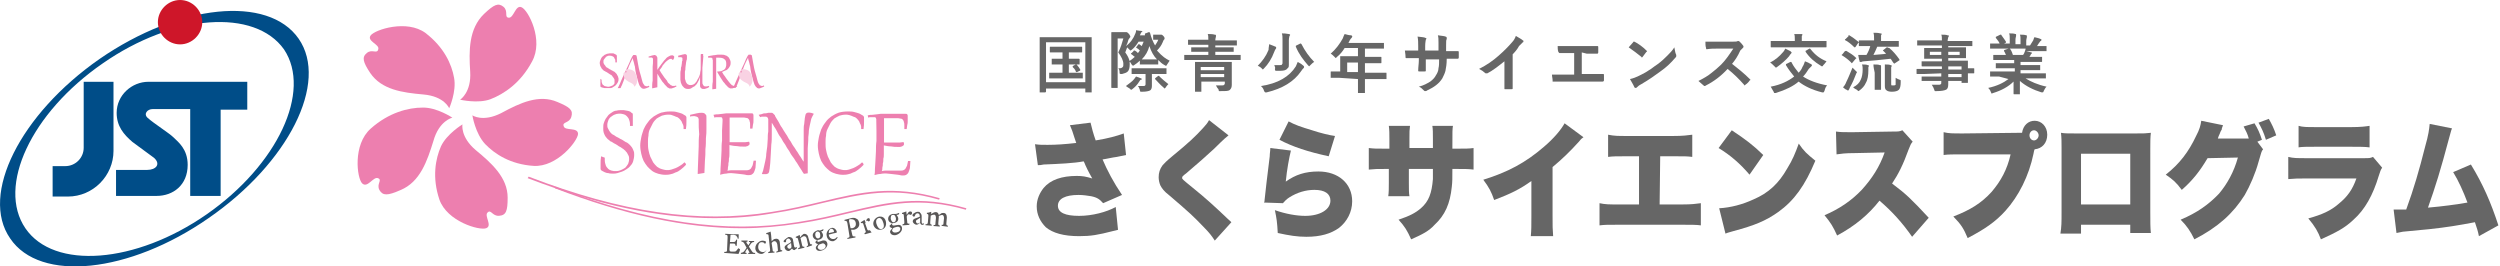 <?xml version="1.0" encoding="utf-8"?>
<!-- Generator: Adobe Illustrator 26.0.3, SVG Export Plug-In . SVG Version: 6.00 Build 0)  -->
<svg version="1.1" id="logo_x5F_jp_x5F_jst" xmlns="http://www.w3.org/2000/svg" xmlns:xlink="http://www.w3.org/1999/xlink"
	 x="0px" y="0px" viewBox="0 0 394.3 42" style="enable-background:new 0 0 394.3 42;" xml:space="preserve">
<style type="text/css">
	.st0{fill:#ED7FAF;}
	.st1{fill:#F9D2E3;}
	.st2{fill:#595757;}
	.st3{fill:#666666;}
	.st4{fill-rule:evenodd;clip-rule:evenodd;fill:#004D88;}
	.st5{fill:#CE1629;}
	.st6{fill:#004D88;}
</style>
<g id="layer1_00000075130948207945169460000001162903577185131141_" transform="translate(-12.722,-18.532)">
	
		<g id="g327_00000161594969753147410340000016283833206833196444_" transform="matrix(0.265,0,0,0.265,11.567,18.78)">
		<g id="g293_00000178899435225970421210000018352569042541815985_">
			<g id="g259_00000113329280406724474330000011194764211006018493_">
				<path id="path239_00000010282701423816317640000008480465762837978277_" class="st0" d="M362.4,46.5v0.3V47c0,0.6,0,1.1,0.3,1.7
					c0.3,0.6,0.3,0.9,0.9,1.1c0.3,0.3,0.6,0.6,1.1,0.6s0.9,0.3,1.4,0.3s1.1,0,1.7-0.3s0.9-0.3,1.4-0.6c0.3-0.3,0.6-0.6,0.9-1.1V47
					c0-0.3,0-0.9-0.3-1.1c0-0.3-0.3-0.6-0.6-0.9c-0.3-0.3-0.3-0.6-0.6-0.9c-0.3-0.3-0.6-0.6-0.9-0.6c-0.3-0.3-0.6-0.3-0.9-0.6
					c-0.3-0.3-0.6-0.3-0.9-0.6c-0.3-0.3-0.6-0.3-1.1-0.6c-0.3-0.3-0.6-0.3-1.1-0.6l-0.9-0.9c-0.3-0.3-0.6-0.6-0.6-0.9
					c-0.3-0.3-0.3-0.6-0.6-1.1c0-0.3-0.3-0.9-0.3-1.4c0-0.6,0-1.1,0.3-1.7c0.3-0.6,0.3-0.9,0.6-1.4c0.3-0.6,0.6-0.9,0.9-1.1
					c0.3-0.3,0.9-0.6,1.1-0.9c0.6-0.3,0.9-0.3,1.4-0.6c0.6,0,1.1-0.3,1.7-0.3h0.9h0.9c0.3,0,0.6,0,0.9,0.3c0.3,0,0.6,0.3,0.6,0.3
					c0.3,0,0.3,0.3,0.6,0.3c0,0,0.3,0.3,0.3,0.6v0.6V34v1.1v1.1h-0.9v-0.6c0-0.6,0-1.1-0.3-1.4c-0.3-0.3-0.3-0.9-0.6-1.1
					c-0.3-0.3-0.6-0.6-1.1-0.6c-0.3-0.3-0.9-0.3-1.4-0.3c-0.6,0-1.1,0-1.4,0.3c-0.6,0.3-0.9,0.3-1.1,0.9c-0.3,0.3-0.6,0.6-0.9,1.1
					c-0.3,0.3-0.3,0.9-0.3,1.4c0,0.3,0,0.9,0.3,1.1c0,0.3,0.3,0.6,0.6,0.9c0.3,0.3,0.3,0.6,0.6,0.9c0.3,0.3,0.6,0.6,0.9,0.6
					c0.3,0.3,0.6,0.3,0.9,0.6c0.3,0.3,0.6,0.3,1.1,0.6c0.3,0.3,0.6,0.3,1.1,0.6c0.3,0.3,0.6,0.3,1.1,0.6l0.9,0.9
					c0.3,0.3,0.6,0.6,0.6,0.9c0.3,0.3,0.3,0.6,0.6,1.1c0,0.3,0.3,0.9,0.3,1.1c0,0.9,0,1.4-0.3,2c-0.3,0.6-0.6,1.1-0.9,1.4
					c-0.3,0.6-0.9,0.9-1.1,1.1c-0.6,0.3-0.9,0.6-1.4,0.9c-0.6,0.3-0.9,0.3-1.4,0.3h-1.4h-1.7c-0.6,0-0.9-0.3-1.4-0.3
					c-0.3,0-0.6-0.3-0.9-0.3c-0.3-0.3-0.3-0.3-0.3-0.6v-1.7v-2.6L362.4,46.5z"/>
				<path id="path241_00000027603583619849167070000001724162955415064710_" class="st0" d="M393,34.8v-0.6c0-0.3,0-0.3-0.3-0.6
					l-0.3-0.3h-0.6h-1.4v-0.6c0.9-0.3,1.4-0.3,2-0.6c0.6,0,1.1-0.3,1.4-0.3c0.3,0,0.6,0,0.9,0.3c0.3,0,0.3,0.3,0.6,0.6
					c0,0.3,0.3,0.6,0.3,0.6v0.9v0.6V36v1.7v2.3v2.6v2.8v2.8V51l-2.8,0.6h-0.3c0-1.7,0-3.1,0.3-4.5v-4.3v-4C393,37.4,393,36,393,34.8
					z M396.9,40.8c0.6,1.1,1.4,2.3,2,3.1c0.6,0.9,1.1,1.7,1.7,2.3c0.6,0.6,0.9,1.1,1.1,1.7c0.3,0.6,0.9,0.9,1.1,1.1l0.6,0.6
					c0.3,0.3,0.3,0.3,0.6,0.3c0.3,0,0.3,0.3,0.6,0.3h0.6h0.6c0.3,0,0.6,0,0.9-0.3l0.3,0.6c-0.3,0.3-0.9,0.3-1.1,0.6
					c-0.3,0-0.6,0.3-0.9,0.3s-0.6,0.3-0.9,0.3h-0.6h-0.6c-0.3,0-0.3,0-0.6-0.3c-0.3,0-0.3-0.3-0.6-0.3c-0.3,0-0.3-0.3-0.6-0.6
					l-1.1-1.1c-0.3-0.6-0.9-1.1-1.4-1.7l-1.7-2.6c-0.6-1.1-1.4-2.3-2-3.4l0,0l0.6-0.9c0.9-1.4,1.7-2.6,2.6-3.7
					c0.9-1.1,1.4-2,2.3-2.8c0.6-0.9,1.4-1.4,2-1.7s1.1-0.6,1.7-0.6h0.6c0.3,0,0.3,0.3,0.6,0.3l0.3,0.3v0.6c0,0.3,0,0.6-0.3,0.9
					c0,0.3-0.3,0.6-0.6,0.6l0,0c-0.3-0.3-0.6-0.3-0.6-0.6h-0.6c-0.6,0-0.9,0.3-1.4,0.6c-0.6,0.3-1.1,0.9-1.7,1.4
					c-0.6,0.6-1.1,1.4-1.7,2C398.4,39.1,397.5,39.9,396.9,40.8z"/>
				<path id="path243_00000021121188541099827810000016821194887666139009_" class="st0" d="M423,32.3c0,1.1-0.3,2.6-0.3,3.7
					s-0.3,2.3-0.3,3.4v3.1v3.1v2.3c0,0.6,0,1.1,0.3,1.4c0,0.3,0.3,0.6,0.6,0.9c0.3,0.3,0.6,0.3,0.9,0.3h0.9c0.3,0,0.6-0.3,1.1-0.3
					l0.3,0.6c-0.3,0.3-0.6,0.3-0.9,0.6c-0.3,0-0.6,0.3-0.9,0.3c-0.3,0-0.6,0.3-0.9,0.3H423c-0.3,0-0.9,0-1.1-0.3
					c-0.3-0.3-0.6-0.3-0.6-0.6c-0.3-0.3-0.3-0.6-0.3-1.1v-1.4v-1.7v-2l0,0c-0.3,0.6-0.3,1.1-0.6,1.7l-0.9,1.7
					c-0.3,0.6-0.6,1.1-1.1,1.4c-0.3,0.6-0.9,0.9-1.4,1.1c-0.6,0.3-0.9,0.6-1.4,0.9c-0.6,0.3-1.1,0.3-1.7,0.3c-0.6,0-1.1,0-1.7-0.3
					s-0.9-0.6-1.1-0.9c-0.3-0.3-0.6-0.6-0.9-1.1c-0.3-0.6-0.3-0.9-0.6-1.4c0-0.6-0.3-1.1-0.3-1.7v-1.7v-2c0-0.9,0-1.4,0.3-2.3
					c0-0.9,0-1.4,0.3-2c0-0.6,0.3-1.4,0.3-2c0-0.6,0-1.1,0.3-1.4v-0.9v-0.6c0-0.3,0-0.3-0.3-0.3l-0.3-0.3h-0.6h-0.6H408v-0.9
					c0.9-0.3,1.7-0.3,2.3-0.6c0.6,0,1.1-0.3,1.4-0.3h0.6c0.3,0,0.3,0.3,0.6,0.3c0,0,0.3,0.3,0.3,0.6v0.6v0.9c0,0.3,0,0.9-0.3,1.4
					c0,0.6-0.3,1.1-0.3,2c0,0.6-0.3,1.4-0.3,2.3s0,1.4-0.3,2.3v2.3v1.4c0,0.6,0,0.9,0.3,1.4c0,0.3,0.3,0.9,0.3,1.1
					c0.3,0.3,0.3,0.6,0.6,0.9c0.3,0.3,0.6,0.6,0.9,0.6c0.3,0.3,0.9,0.3,1.1,0.3c0.6,0,1.1,0,1.7-0.3c0.6-0.3,1.1-0.6,1.4-1.1
					c0.6-0.6,0.9-1.1,1.1-1.7c0.3-0.6,0.9-1.4,1.1-2c0.3-0.9,0.6-1.4,0.6-2.6c0.3-0.9,0.3-1.7,0.3-2.6v-1.1v-1.1V36v-1.1v-1.4v-1.7
					v-0.3l0.3-0.3h0.3h0.3h0.6C422.7,32,422.7,32,423,32.3z"/>
				<path id="path245_00000152257223732219181120000001468922575296518584_" class="st0" d="M428.4,34.6V34c0-0.3,0-0.3-0.3-0.3
					l-0.3-0.3h-0.6h-1.4v-0.9c0.6,0,1.1-0.3,1.7-0.3c0.6,0,1.1-0.3,2-0.3c0.6,0,1.4-0.3,2-0.3h2c0.9,0,1.7,0,2.3,0.3
					c0.6,0.3,1.4,0.3,1.7,0.9c0.6,0.3,0.9,0.9,1.1,1.4c0.3,0.6,0.6,1.1,0.6,2s0,1.4-0.3,2s-0.6,1.1-1.1,1.7s-0.9,0.9-1.7,1.1
					c-0.6,0.3-1.4,0.6-2,0.9c0.6,1.1,1.1,2,1.7,2.6c0.6,0.9,0.9,1.4,1.4,2c0.3,0.6,0.9,1.1,1.1,1.4c0.3,0.3,0.6,0.9,0.9,1.1l0.6,0.6
					c0.3,0.3,0.3,0.3,0.6,0.3c0.3,0,0.3,0.3,0.6,0.3h0.6h0.6c0.3,0,0.3,0,0.6-0.3l0.3,0.6c-0.9,0.3-1.4,0.6-2,0.9
					c-0.6,0.3-1.1,0.3-1.4,0.3h-0.6c-0.3,0-0.3,0-0.6-0.3c-0.3,0-0.3-0.3-0.6-0.3c-0.3,0-0.3-0.3-0.6-0.6l-1.1-1.1
					c-0.3-0.6-0.9-1.1-1.4-1.7l-1.7-2.6c-0.6-1.1-1.4-2.3-2-3.4l0,0c0.9,0,1.7-0.3,2.6-0.3l1.7-0.9c0.3-0.3,0.9-0.9,0.9-1.4
					c0.3-0.6,0.3-1.1,0.3-2c0-1.4-0.3-2.3-1.1-2.8c-0.6-0.6-1.7-0.9-3.1-0.9h-0.9h-0.9v1.7v2.6v3.1v3.4v3.7v4l-2,0.3h-0.3
					c0-1.7,0-3.1,0.3-4.5v-4.3v-4V34.6z"/>
				<g id="g249_00000131335717905857481860000001637910442602619313_">
					<path id="path247_00000052070805777280332070000007592290159981443202_" class="st0" d="M390.4,50.1c-0.3,0-0.6,0.3-0.6,0.3
						h-0.6c-0.3,0-0.6,0-0.9-0.3c-0.3,0-0.6-0.3-0.6-0.6c-0.3-0.3-0.6-0.6-0.6-0.9c-0.3-0.3-0.3-0.9-0.6-1.7c0-0.3-0.6-2-0.6-2.3
						c-0.3-0.9-0.6-2-0.9-3.1c-0.3-1.1-0.6-2.6-0.9-4.3c-0.3-1.4-0.6-3.4-0.9-5.1c-0.3,0-0.3,0-0.6-0.3h-0.6h-0.3h-0.3
						c0,0-0.3,0-0.3,0.3l-0.3,0.3c-0.6,1.1-1.4,2.6-2,4.3c-0.9,1.7-4.3,9.4-4.8,10.5c-0.6,1.4-1.1,2.8-2,4.3l0,0h0.3h0.3h0.6h0.3
						c0,0,0.3,0,0.3-0.3c0,0,0.3-0.3,0.3-0.6s0-0.3,0.3-0.6l0,0c0.9-2,3.7-10.2,4.3-11.6c0.6-1.4,1.4-3.1,2.3-4.8l0,0
						c0,0.9,0.3,1.7,0.6,2.6c0.3,0.9,0.3,1.7,0.6,2.3c0,0.9,0.3,1.4,0.3,2.3c0,0.6,1.7,7.4,2,7.9c0.3,0.6,0.3,1.1,0.6,1.4
						s0.3,0.6,0.6,0.9c0.3,0.3,0.6,0.3,0.6,0.6c0.3,0,0.6,0.3,0.9,0.3c0.6,0,0.9,0,1.7-0.3c0.6-0.3,1.1-0.3,2-0.9L390.4,50.1z"/>
				</g>
				<path id="path251_00000020365761693934125850000016680425406824448165_" class="st1" d="M381.9,50.7c0,0,0-1.4-2-2.3
					c-2-0.9-4-2-4.3-4.3c-0.3-1.4-0.3-1.7,0.6-2c0.6-0.3,0.9,0.6,1.1,0c0.3-0.3-0.9-1.1-0.3-1.7c0.6-0.3,4.3-0.3,5.4,2
					c1.1,2,1.4,4,1.1,5.4C383.3,49.6,381.9,50.7,381.9,50.7z"/>
				<g id="g255_00000173861250542360857750000008293611740616928172_">
					<path id="path253_00000016792094458503219170000001245364887316353962_" class="st0" d="M459,49.9c-0.3,0-0.6,0.3-0.6,0.3h-0.6
						c-0.3,0-0.6,0-0.9-0.3c-0.3,0-0.6-0.3-0.6-0.6c-0.3-0.3-0.6-0.6-0.6-0.9c-0.3-0.3-0.3-0.9-0.6-1.7c0-0.3-0.6-2-0.6-2.3
						c-0.3-0.9-0.6-2-0.9-3.1s-0.6-2.6-0.9-4.3c-0.3-1.4-0.6-3.4-0.9-5.1c-0.3,0-0.3,0-0.6-0.3h-0.6h-0.3h-0.3c0,0-0.3,0-0.3,0.3
						l-0.3,0.3c-0.6,1.1-1.4,2.6-2,4.3c-0.9,1.7-4.3,9.4-4.8,10.5c-0.6,1.4-1.1,2.8-2,4.3l0,0h0.3h0.3h0.6h0.3c0,0,0.3,0,0.3-0.3
						c0,0,0.3-0.3,0.3-0.6s0-0.3,0.3-0.6l0,0c0.9-2,3.7-10.2,4.3-11.6c0.6-1.4,1.4-3.1,2.3-4.8l0,0c0,0.9,0.3,1.7,0.6,2.6
						c0.3,0.9,0.3,1.7,0.6,2.3c0,0.9,0.3,1.4,0.3,2.3c0,0.6,1.7,7.4,2,7.9c0.3,0.6,0.3,1.1,0.6,1.4c0.3,0.3,0.3,0.6,0.6,0.9
						c0.3,0.3,0.6,0.3,0.6,0.6c0.3,0,0.6,0.3,0.9,0.3c0.6,0,0.9,0,1.4-0.3c0.6-0.3,1.1-0.3,2-0.9L459,49.9z"/>
				</g>
				<path id="path257_00000111887332758809698620000003524307692567285397_" class="st1" d="M450.5,50.7c0,0,0-1.4-2-2.3
					c-2-0.9-4-2-4.3-4.3c-0.3-1.4-0.3-1.7,0.6-2c0.6-0.3,0.9,0.6,1.1,0c0.3-0.3-0.9-1.1-0.3-1.7c0.6-0.3,4.3-0.3,5.4,2
					c1.1,2,1.4,4,1.1,5.4C451.9,49.3,450.5,50.7,450.5,50.7z"/>
			</g>
			<g id="g271_00000090981163720177965960000013844173143536902554_">
				<path id="path261_00000165939228925825620510000010299523220204262304_" class="st0" d="M278.2,58.4c0,0,6.8-4.3,6-16.7
					s-0.9-25.5,8.2-34.3c6-5.7,8.5-6.8,11.6-4.3c3.1,2.6,0.3,6.2,3.1,6.5c3.1,0.3,4-7.9,7.7-6.2c4,1.7,13.3,19.6,6.2,32.3
					c-6.8,12.8-16.7,19.3-24.7,22.4C288.9,60.9,278.2,58.4,278.2,58.4z"/>
				<path id="path263_00000019668402263439002090000008588886441629929392_" class="st0" d="M285.5,67.7c0,0,6.2,4.3,17.3-1.4
					c11.1-6,22.4-11.3,33.4-6.5c7.4,3.1,9.4,4.8,8.2,8.8s-5.7,2.8-4.5,5.7c0.9,2.8,8.5,0.3,8.5,4.5c-0.3,4.3-12.5,19.8-26.4,19
					c-13.9-0.9-23.2-7.1-28.9-13C287.2,78.5,285.5,67.7,285.5,67.7z"/>
				<path id="path265_00000152981123176787532180000002358862699971034502_" class="st0" d="M279.6,73.1c0,0-1.4,7.4,7.9,15.3
					c9.6,7.9,19,16.4,19,28.3c0,7.9-0.9,10.5-5.1,10.8c-4,0.3-4.8-4-6.8-2c-2.3,2,3.1,7.9-0.9,9.4s-23.2-4-27.8-17
					c-4.5-13.3-2.3-24.4,0.9-31.7C270.2,78.8,279.6,73.1,279.6,73.1z"/>
				<path id="path267_00000102516985156394932230000018423451057072752770_" class="st0" d="M273.6,69.1c0,0-7.9,1.7-11.3,13.9
					c-3.7,11.9-7.9,24.4-19.6,29.2c-7.7,3.4-10.5,3.4-12.5,0c-2-3.7,2-6-0.9-7.1c-2.8-1.1-6.2,6.2-9.4,3.1c-3.1-3.1-5.7-23,5.1-32.6
					s22.4-12.5,30.9-12.5C264.3,62.9,273.6,69.1,273.6,69.1z"/>
				<path id="path269_00000080906556575379852800000007163898248271196840_" class="st0" d="M271.7,63.5c0,0-2.8-7.1-15.3-8.2
					c-12.5-1.1-24.9-2.8-31.7-12.8c-4.3-6.5-5.1-9.4-2-11.9c3.1-2.6,6.2,0.9,6.8-2.3c0.9-2.8-7.1-4.8-4.5-8.2
					c2.6-3.4,21.5-9.6,32.6-1.4c11.1,8.5,15.6,18.7,17,26.6C276.2,53.5,271.7,63.5,271.7,63.5z"/>
			</g>
			<g id="g287_00000164511596898719235240000011514948520705179028_">
				<path id="path273_00000134234794204237407510000003871443347267084450_" class="st0" d="M364.3,92.9v0.9v0.6
					c0,1.1,0.3,2.3,0.6,3.1c0.3,0.9,0.9,1.4,1.4,2c0.6,0.6,1.4,0.9,2,1.1c0.9,0.3,1.7,0.3,2.8,0.3c1.1,0,2-0.3,2.8-0.6
					c0.9-0.3,1.7-0.9,2.6-1.4c0.6-0.6,1.1-1.4,1.7-2.3c0.3-0.9,0.6-1.7,0.6-2.8c0-0.6,0-1.4-0.3-2l-0.9-1.7
					c-0.3-0.6-0.9-0.9-1.1-1.4c-0.6-0.3-0.9-0.9-1.4-1.1c-0.6-0.3-1.1-0.9-1.7-1.1c-0.6-0.3-1.1-0.6-1.7-1.1c-0.6-0.3-1.4-0.9-2-1.1
					c-0.6-0.3-1.1-0.9-2-1.1c-0.6-0.6-1.1-0.9-1.7-1.4c-0.6-0.6-0.9-1.1-1.4-1.7c-0.3-0.6-0.6-1.1-0.9-2c-0.3-0.9-0.3-1.4-0.3-2.6
					s0-2.3,0.3-3.1c0.3-0.9,0.6-1.7,1.1-2.6c0.6-0.9,1.1-1.4,1.7-2.3c0.6-0.6,1.4-1.1,2.3-1.7c0.9-0.6,1.7-0.9,2.6-0.9
					c0.9-0.3,2-0.3,2.8-0.3h1.4c0.6,0,1.1,0.3,1.7,0.3s1.1,0.3,1.4,0.3c0.6,0.3,0.9,0.3,1.1,0.6c0.3,0.3,0.6,0.6,0.9,0.6
					c0.3,0.3,0.3,0.6,0.3,0.9v1.1v1.4v2V74h-1.7v-1.1c0-1.1-0.3-2-0.6-2.8c-0.3-0.9-0.9-1.4-1.4-2c-0.6-0.6-1.1-0.9-2-1.1
					c-0.9-0.3-1.7-0.3-2.6-0.3c-0.9,0-2,0.3-2.6,0.6c-0.9,0.3-1.4,0.9-2.3,1.4c-0.6,0.6-1.1,1.1-1.4,2s-0.6,1.7-0.6,2.6
					c0,0.9,0,1.4,0.3,2l0.9,1.7c0.3,0.6,0.9,1.1,1.1,1.4c0.6,0.6,1.1,0.9,1.7,1.1c0.6,0.3,1.1,0.9,1.7,1.1s1.1,0.6,2,1.1
					c0.6,0.3,1.4,0.6,2,1.1c0.6,0.3,1.1,0.9,2,1.1c0.6,0.3,1.1,0.9,1.7,1.4s0.9,1.1,1.4,1.7c0.3,0.6,0.6,1.1,0.9,2
					c0.3,0.6,0.3,1.4,0.3,2.3c0,1.4-0.3,2.6-0.6,3.7c-0.3,1.1-0.9,2-1.7,2.8c-0.6,0.9-1.4,1.4-2.3,2s-1.7,1.1-2.6,1.4
					c-0.9,0.3-1.7,0.6-2.8,0.9c-0.9,0.3-1.7,0.3-2.6,0.3c-1.1,0-2,0-2.8-0.3c-0.9,0-1.7-0.3-2.3-0.6l-1.7-0.9
					c-0.3-0.3-0.6-0.6-0.6-0.9v-3.1c0-1.4,0-2.8,0.3-4.5L364.3,92.9z"/>
				<path id="path275_00000137845777271291817960000000925585092694570916_" class="st0" d="M403.2,65.4c1.4,0,2.6,0,3.7,0.3
					c1.1,0.3,2.3,0.6,3.1,0.9c0.9,0.3,1.4,0.9,2,1.1c0.6,0.3,0.9,0.9,0.9,1.1v2.8c0,1.1,0,2.6-0.3,4.3h-1.4v-0.3v-0.3
					c0-0.9,0-1.4-0.3-2c-0.3-0.6-0.6-1.1-0.9-2c-0.3-0.6-0.9-1.1-1.4-1.7c-0.6-0.6-1.1-0.9-2-1.1c-0.6-0.3-1.4-0.6-2.3-0.9
					c-0.6-0.3-1.4-0.3-2.3-0.3c-1.4,0-2.6,0.3-3.7,0.6c-1.1,0.6-2.3,1.1-3.1,1.7c-0.9,0.9-1.7,1.7-2.3,2.8l-1.7,3.4
					c-0.6,1.1-0.9,2.6-0.9,4c-0.3,1.4-0.3,2.8-0.3,4c0,1.7,0,3.1,0.3,4.5c0.3,1.4,0.6,2.8,1.1,4l1.7,3.4c0.6,0.9,1.4,1.7,2.3,2.6
					c0.9,0.6,1.7,1.1,2.8,1.4c1.1,0.3,2,0.6,3.1,0.6c0.9,0,1.7,0,2.6-0.3l2.6-0.9c0.9-0.3,1.7-0.9,2.6-1.4s1.7-1.1,2.6-2
					c0,0,0.3,0,0.3,0.3c0,0,0.3,0,0.3,0.3l0.3,0.3v0.3v0.3c-1.1,1.1-2,2-3.1,2.8c-1.1,0.9-2,1.4-3.1,1.7c-1.1,0.6-2,0.9-3.1,1.1
					c-1.1,0.3-2.3,0.3-3.1,0.3c-1.4,0-2.8-0.3-4-0.6c-1.1-0.3-2.6-0.9-3.7-1.7c-1.1-0.9-2-1.7-2.8-2.6c-0.9-1.1-1.7-2.3-2.3-3.4
					c-0.6-1.4-1.1-2.8-1.4-4.3c-0.3-1.4-0.6-3.1-0.6-4.8c0-1.7,0.3-3.1,0.6-4.8c0.3-1.7,0.9-3.1,1.4-4.8c0.6-1.4,1.4-2.8,2.6-4.3
					c0.9-1.4,2.3-2.6,3.4-3.4c1.4-0.9,2.8-1.7,4.5-2.3C399.5,65.7,401.2,65.4,403.2,65.4z"/>
				<path id="path277_00000022544558938401308510000013560134960389706120_" class="st0" d="M420.2,71.1V70c0-0.3-0.3-0.6-0.3-0.9
					c-0.3-0.3-0.3-0.3-0.9-0.6c-0.3,0-0.9-0.3-1.1-0.3h-1.1c-0.6,0-1.1,0-1.7,0.3v-1.1c1.4-0.3,2.8-0.6,4-0.9c1.1-0.3,2-0.3,2.8-0.3
					c0.6,0,1.1,0,1.7,0.3l0.9,0.9c0.3,0.3,0.3,0.9,0.3,1.4v1.7v1.7v3.7c0,1.4,0,3.4-0.3,5.4c0,2,0,4.3-0.3,6.5c0,2.3,0,4.5-0.3,7.1
					c0,2.6-0.3,4.8-0.3,7.1l-3.7,0.6h-0.3c0-3.1,0.3-6,0.3-8.5c0-2.6,0.3-5.4,0.3-7.7c0-2.6,0-5.1,0.3-7.4
					C420.2,76.2,420.2,73.7,420.2,71.1z"/>
				<path id="path279_00000137827703770458224080000005481823215081324944_" class="st0" d="M434.4,71.1V70c0-0.3-0.3-0.6-0.3-0.9
					c-0.3-0.3-0.6-0.3-0.9-0.3h-1.1H431c-0.3,0-0.9,0-1.4,0.3l-0.6-1.7c1.1-0.3,2-0.3,2.8-0.3s1.7-0.3,2.6-0.3s1.4-0.3,2.3-0.3h2
					h4.5h4h2.8h1.4c0.6,0,0.9,0,1.1,0.3c0.3,0.3,0.3,0.6,0.3,1.1v1.1v2c0,0.6,0,1.4-0.3,2.3c0,0.9-0.3,1.4-0.3,2.3h-1.4v-1.1v-0.9
					c0-0.9,0-1.7-0.3-2.3c0-0.6-0.3-0.9-0.6-1.4c-0.3-0.3-0.6-0.6-1.1-0.6s-1.1-0.3-1.7-0.3h-2.8H442h-0.9H440h-1.4V72v3.4v4v4.3
					h3.7h2.8h2.8c0.9,0,1.7-0.3,2.3-0.3c0.3,0.6,0.3,0.9,0.3,1.1c0,0.3,0,0.6-0.3,0.9c-0.3,0.3-0.6,0.3-0.9,0.6
					c-0.3,0-0.9,0.3-1.1,0.3h-1.7c-1.1,0-2.3,0-3.7-0.3c-1.4,0-2.8-0.3-4.3-0.6v2.3v2.8c0,0.9,0,2-0.3,2.8c0,1.1,0,2-0.3,2.8
					c0,0.9,0,1.7-0.3,2.6c0,0.9,0,1.4-0.3,2c1.1-0.3,2-0.3,2.8-0.3h2.6h3.1h2.8c0.6,0,1.1,0,1.7-0.3s0.9-0.6,1.1-0.9l0.9-1.7
					c0.3-0.9,0.3-1.7,0.6-2.8h1.4c0,1.7-0.3,3.1-0.3,4.3c-0.3,1.1-0.6,2-0.9,2.6c-0.3,0.6-0.9,1.1-1.4,1.4c-0.6,0.3-1.1,0.3-2,0.3
					c-0.6,0-1.1,0-2-0.3c-0.6,0-1.4-0.3-2.3-0.3s-1.7-0.3-2.6-0.3s-2-0.3-3.1-0.3c-0.9,0-2,0-3.1,0.3c-1.1,0-2.3,0.3-3.4,0.6h-0.3
					c0.3-1.1,0.3-2.3,0.3-3.7c0-1.4,0.3-3.1,0.3-4.8s0.3-3.7,0.3-5.7c0-2,0-4,0.3-6v-6L434.4,71.1z"/>
				<path id="path281_00000085232588548719825260000017893403359673263039_" class="st0" d="M466.1,68.9c0.6,0.9,1.1,1.7,1.7,2.8
					c0.6,1.1,1.1,2.3,2,3.4c0.6,1.1,1.4,2.3,2.3,3.7c0.9,1.1,1.4,2.6,2.3,3.7s1.4,2.6,2.3,3.7c0.9,1.1,1.4,2.3,2.3,3.4
					c0.6,1.1,1.4,2.3,2,3.1c0.6,0.9,1.1,2,1.7,2.6v-7.7v-6.2v-4.8c0-1.4,0-2.6,0.3-3.7c0-1.1,0.3-2,0.3-2.8c0-0.9,0.3-1.4,0.3-2
					c0-0.3,0.3-0.9,0.3-1.1c0.3-0.3,0.3-0.6,0.6-0.6c0.3-0.3,0.6-0.3,0.9-0.3h0.9c0.6,0,1.4,0.3,2.3,0.6v0.3
					c-0.6,0.9-0.9,1.7-1.4,2.8c-0.3,1.1-0.6,2.6-0.9,4c-0.3,1.4-0.6,2.8-0.6,4.5c-0.3,1.7-0.3,3.1-0.3,4.5c0,1.4-0.3,3.1-0.3,4.5V91
					v2.8v2.8v2.8v2.8l-2,0.3h-0.3c-0.3-0.6-0.9-1.1-1.1-1.7l-1.7-2.6c-0.6-0.9-1.1-2-2-3.1c-0.6-1.1-1.4-2.3-2.3-3.4
					c-0.9-1.1-1.4-2.6-2.3-3.7c-0.9-1.1-1.4-2.6-2.3-3.7c-0.9-1.1-1.4-2.6-2.3-3.7c-0.9-1.1-1.4-2.3-2-3.4s-1.1-2-1.7-2.8
					c-0.6-0.9-0.9-1.7-1.4-2.3v6.8c0,2.3,0,4.3-0.3,6.2c0,2-0.3,4-0.3,5.7c0,1.7-0.3,3.4-0.3,5.1c0,1.1-0.3,2-0.3,2.8
					c0,0.9-0.3,1.4-0.3,2s-0.3,0.9-0.3,1.1c-0.3,0.3-0.3,0.6-0.6,0.6c-0.3,0-0.6,0.3-0.9,0.3h-1.1H459h-0.3h-0.6l-0.3-0.3
					c0.6-1.1,0.9-2.3,1.1-3.4c0.3-1.1,0.6-2.6,0.9-4c0.3-1.4,0.6-2.8,0.6-4.3c0.3-1.4,0.3-3.1,0.6-4.5c0-1.4,0.3-2.8,0.3-4.5
					c0-1.4,0-2.8,0.3-4.3V74v-2.8V70c0-0.3-0.3-0.6-0.3-0.9c-0.3-0.3-0.6-0.3-0.9-0.6h-1.1h-1.1c-0.6,0-0.9,0-1.4,0.3l-0.9-1.4
					c0.9-0.3,1.7-0.3,2.3-0.6s1.4-0.3,2-0.3s1.1-0.3,1.4-0.3h1.1h1.1c0.3,0,0.6,0.3,0.9,0.6l0.9,0.9C465.5,68,465.8,68.3,466.1,68.9
					z"/>
				<path id="path283_00000158006862005388915730000000219902536309118106_" class="st0" d="M508.9,65.4c1.4,0,2.6,0,3.7,0.3
					c1.1,0.3,2.3,0.6,3.1,0.9s1.4,0.9,2,1.1c0.6,0.3,0.9,0.9,0.9,1.1v2.8c0,1.1,0,2.6-0.3,4.3h-1.4v-0.3v-0.3c0-0.9,0-1.4-0.3-2
					s-0.6-1.1-0.9-2c-0.3-0.6-0.9-1.1-1.4-1.7c-0.6-0.6-1.1-0.9-2-1.1c-0.6-0.3-1.4-0.6-2.3-0.9c-0.9-0.3-1.7-0.3-2.3-0.3
					c-1.4,0-2.6,0.3-3.7,0.6c-1.1,0.6-2.3,1.1-3.1,1.7c-0.9,0.9-1.7,1.7-2.3,2.8l-1.7,3.4c-0.6,1.1-0.9,2.6-0.9,4
					c-0.3,1.4-0.3,2.8-0.3,4c0,1.7,0,3.1,0.3,4.5c0.3,1.4,0.6,2.8,1.1,4l1.7,3.4c0.6,0.9,1.4,1.7,2.3,2.6c0.9,0.6,1.7,1.1,2.8,1.4
					c1.1,0.3,2,0.6,3.1,0.6c0.9,0,1.7,0,2.6-0.3l2.6-0.9c0.9-0.3,1.7-0.9,2.6-1.4s1.7-1.1,2.6-2c0,0,0.3,0,0.3,0.3
					c0,0,0.3,0,0.3,0.3l0.3,0.3v0.3v0.3c-1.1,1.1-2,2-3.1,2.8c-1.1,0.9-2,1.4-3.1,1.7c-1.1,0.6-2,0.9-3.1,1.1
					c-1.1,0.3-2.3,0.3-3.1,0.3c-1.4,0-2.8-0.3-4-0.6c-1.1-0.3-2.6-0.9-3.7-1.7c-1.1-0.9-2-1.7-2.8-2.6c-0.9-1.1-1.7-2.3-2.3-3.4
					c-0.6-1.4-1.1-2.8-1.4-4.3c-0.3-1.4-0.6-3.1-0.6-4.8c0-1.7,0.3-3.1,0.6-4.8c0.3-1.7,0.9-3.1,1.4-4.8c0.6-1.4,1.4-2.8,2.6-4.3
					c0.9-1.4,2.3-2.6,3.4-3.4c1.4-0.9,2.8-1.7,4.5-2.3C504.9,65.7,506.9,65.4,508.9,65.4z"/>
				<path id="path285_00000137822791829834130530000017320199434626365879_" class="st0" d="M525.9,71.1V70c0-0.3-0.3-0.6-0.3-0.9
					c-0.3-0.3-0.6-0.3-0.9-0.3h-1.1h-1.1c-0.3,0-0.9,0-1.4,0.3l-0.3-1.4c1.1-0.3,2-0.3,2.8-0.3s1.7-0.3,2.6-0.3s1.4-0.3,2.3-0.3h2
					h4.5h4h2.8h1.4c0.6,0,0.9,0,1.1,0.3c0.3,0.3,0.3,0.6,0.3,1.1v1.1v2c0,0.6,0,1.4-0.3,2.3c0,0.9-0.3,1.4-0.3,2.3h-1.4v-1.1V74
					c0-0.9,0-1.7-0.3-2.3c0-0.6-0.3-0.9-0.6-1.4c-0.3-0.3-0.6-0.6-1.1-0.6c-0.6,0-1.1-0.3-1.7-0.3h-2.8h-2.3H533h-1.1h-1.4v2.8v3.4
					v4v4.3h3.7h2.8h2.8c0.9,0,1.7-0.3,2.3-0.3c0.3,0.6,0.3,0.9,0.3,1.1s0,0.6-0.3,0.9s-0.6,0.3-0.9,0.6c-0.3,0-0.9,0.3-1.1,0.3h-1.7
					c-1.1,0-2.3,0-3.7-0.3c-1.4,0-2.8-0.3-4.3-0.6v2.3v2.8c0,0.9,0,2-0.3,2.8c0,1.1,0,2-0.3,2.8c0,0.9,0,1.7-0.3,2.6
					c0,0.9,0,1.4-0.3,2c1.1-0.3,2-0.3,2.8-0.3h2.6h3.1h2.8c0.6,0,1.1,0,1.7-0.3c0.6-0.3,0.9-0.6,1.1-0.9l0.9-1.7
					c0.3-0.9,0.3-1.7,0.6-2.8h1.4c0,1.7-0.3,3.1-0.3,4.3c-0.3,1.1-0.6,2-0.9,2.6c-0.3,0.6-0.9,1.1-1.4,1.4c-0.6,0.3-1.1,0.3-2,0.3
					c-0.6,0-1.1,0-2-0.3c-0.6,0-1.4-0.3-2.3-0.3c-0.9,0-1.7-0.3-2.6-0.3s-2-0.3-3.1-0.3c-0.9,0-2,0-3.1,0.3c-1.1,0-2.3,0.3-3.4,0.6
					h-0.3c0.3-1.1,0.3-2.3,0.3-3.7s0.3-3.1,0.3-4.8c0-1.7,0.3-3.7,0.3-5.7c0-2,0-4,0.3-6v-6C525.9,74.5,525.9,72.8,525.9,71.1z"/>
			</g>
			<path id="path289_00000057827705502076281420000015122375822349695875_" class="st0" d="M446,134.9c-33.7,0-70-7.9-111.4-23.8
				l0.3-0.9c55.3,21.3,101.2,28.1,144.6,21c11.3-1.7,20.7-4,30-6.2c23.5-5.7,42.2-9.9,70-2l-0.3,0.9c-27.5-7.9-46.2-3.4-69.4,2
				c-9.4,2.3-18.7,4.5-30,6.2C468.7,133.8,457.3,134.9,446,134.9L446,134.9z"/>
			<path id="path291_00000064347534241105493700000005566315355228699064_" class="st0" d="M429.8,128.9c-33.7,0-70-7.9-111.4-23.8
				l0.6-0.9c55.3,21.3,101.2,28.1,144.6,21c11.3-1.7,20.7-4,30-6.2c23.5-5.7,42.2-9.9,70-2l-0.3,0.9c-27.5-7.9-46.2-3.4-69.4,2
				c-9.4,2.3-18.7,4.5-30,6.2C452.5,128.1,441.4,128.9,429.8,128.9z"/>
		</g>
		<g id="g325_00000103237994570653079860000005683370620998313405_">
			<path id="path295_00000057866612365583595100000016920028617540814782_" class="st2" d="M444.8,147.4c0,0.6-0.6,2.3-0.9,2.8
				l-8.5-0.6v-0.6c1.7,0,1.7-0.3,1.7-1.7l0.3-6.8c0-1.4,0-1.7-1.4-1.7v-0.6l5.4,0.3h2.6v2.6h-0.6c0-0.6-0.3-1.1-0.6-1.4
				c-0.3-0.6-0.6-0.6-1.7-0.9h-1.4c-0.6,0-0.6,0-0.6,0.6l-0.3,3.7h2c1.1,0,1.4-0.3,1.7-1.4h0.6l-0.3,3.7h-0.6
				c-0.3-1.1-0.3-1.4-1.4-1.4h-2l-0.3,3.4c0,1.1,0.3,1.4,1.1,1.4h1.4c1.1,0,1.1,0,1.7-0.6c0.3-0.3,0.9-1.1,1.1-1.4L444.8,147.4z"/>
			<path id="path297_00000020359178948128831780000000412043023841379496_" class="st2" d="M449.7,150.2v-0.6c0.9,0,0.9-0.3,0.6-0.6
				l-1.1-2c-0.3,0.6-0.9,1.1-1.1,1.7c-0.3,0.6-0.3,0.9,0.6,0.9v0.6h-3.4v-0.6c1.1-0.3,1.4-0.3,2-1.1c0.6-0.6,0.9-1.4,1.4-2l-1.4-2.6
				c-0.6-0.9-0.9-0.9-1.7-1.1v-0.6h3.7v0.6c-0.6,0-0.9,0.3-0.6,0.9l1.1,1.4c0.3-0.6,0.6-1.1,0.9-1.4c0.3-0.6,0.3-0.6-0.6-0.6v-0.6
				h3.1v0.6c-0.9,0-1.4,0.3-2,1.1c-0.3,0.3-0.6,0.9-1.1,1.7l1.7,2.6c0.6,0.9,0.9,1.1,2,1.1v0.6H449.7z"/>
			<path id="path299_00000122720029806833030930000013101459420753399447_" class="st2" d="M460.4,148.2c-0.9,1.1-1.7,2-2.8,2
				c-2.3,0-3.7-1.7-3.7-3.4c0-1.4,0.6-2.6,1.7-3.4c0.9-0.9,2-1.1,2.6-1.1c0.9,0,1.4,0.3,1.7,0.3c0.3,0.3,0.3,0.3,0.3,0.6
				c0,0.6-0.3,0.9-0.6,0.9c0,0-0.3,0-0.3-0.3c-0.6-0.6-1.1-0.6-1.7-0.6c-1.1,0-2,1.1-2,2.8c0,2.3,1.7,3.1,2.8,3.1
				c0.9,0,1.4-0.3,2-1.1V148.2z"/>
			<path id="path301_00000052815905104511132960000008521991033896756640_" class="st2" d="M466.4,149.4v-0.6
				c0.9-0.3,1.1-0.3,0.9-1.4l-0.3-2.8c-0.3-1.4-0.9-2-1.7-2c-0.6,0-1.1,0.3-1.7,1.1l0.6,4c0,1.1,0.3,1.1,1.1,1.1v0.6l-3.7,0.3v-0.6
				c0.9-0.3,1.1-0.3,1.1-1.4l-0.9-8.2c0-0.9-0.3-1.1-1.4-1.1v-0.6c0.9-0.3,2-0.6,2.6-0.9c0,0.6,0.3,1.4,0.3,2l0.3,3.7
				c0.6-0.6,1.4-1.4,2.3-1.4c1.4-0.3,2.6,0.6,2.6,2.6l0.3,3.1c0,1.1,0.3,1.1,1.1,1.1v0.6L466.4,149.4z"/>
			<path id="path303_00000008868026055681853530000005637791453670990466_" class="st2" d="M477.2,147.9c-0.3,0-0.6,0-0.9-0.3
				l-0.6-0.6c-0.6,0.6-1.4,1.4-1.7,1.4c-1.1,0.3-2.3-0.6-2.6-1.7c-0.3-0.9,0.3-1.4,1.1-2c0.9-0.6,2.3-1.1,2.6-1.7v-0.3
				c-0.3-1.1-0.9-1.7-1.7-1.7c-0.3,0-0.6,0.3-0.9,0.6s-0.3,0.6-0.3,1.1c0,0.3-0.3,0.6-0.6,0.6c-0.3,0-0.9-0.3-0.9-0.6
				c0-0.3,0.3-0.6,0.6-0.9c0.6-0.6,1.4-1.1,2.3-1.7c0.6,0,1.1,0,1.7,0.3s1.1,0.9,1.1,2c0.3,0.9,0.3,2.3,0.6,3.1
				c0,0.9,0.6,0.9,0.9,0.9c0.3,0,0.3-0.3,0.6-0.3l0.3,0.6L477.2,147.9z M475.2,143.7c-0.3,0.3-1.1,0.6-1.4,0.9
				c-0.6,0.3-0.9,0.9-0.9,1.4c0.3,0.9,0.9,1.1,1.4,1.1c0.3,0,0.9-0.3,1.1-0.9C475.5,145.7,475.2,144.5,475.2,143.7z"/>
			<path id="path305_00000137815598684098257620000002433989625425712798_" class="st2" d="M484.5,146.2v-0.6
				c0.9-0.3,0.9-0.6,0.6-1.7l-0.6-2.8c-0.3-1.1-0.9-1.7-2-1.4c-0.6,0.3-1.1,0.6-1.7,1.1l0.9,4c0.3,1.1,0.3,1.1,1.4,1.1v0.6l-3.7,0.9
				v-0.6c1.1-0.3,1.1-0.6,0.9-1.7l-0.9-3.4c-0.3-1.1-0.3-1.1-1.4-1.1V140c0.9-0.3,1.7-0.9,2.3-1.1c0,0.3,0.3,0.9,0.3,1.4
				c0.3-0.3,0.6-0.6,0.9-1.1c0.3-0.3,0.9-0.6,1.1-0.9c1.4-0.3,2.6,0.6,2.8,2l0.9,3.1c0.3,1.1,0.3,1.1,1.4,1.1v0.6L484.5,146.2z"/>
			<path id="path307_00000181796155821077755740000006946225702577103035_" class="st2" d="M491.9,141.7c-1.7,0.6-3.1-0.3-3.7-1.7
				c-0.6-2,0.9-3.1,2.3-3.7c0.6-0.3,1.1-0.3,1.7,0c0.9-0.3,1.7-0.6,2.3-0.9l0,0c0,0.3-0.3,0.9-0.3,1.1c-0.3,0-0.9,0.3-1.1,0.3
				c0.3,0.3,0.6,0.9,0.9,1.4C494.7,140,493.3,141.4,491.9,141.7z M491.1,141.7c-0.3,0.3-0.3,0.9-0.3,0.9c0,0.3,0.6,0.6,1.1,0.3
				c0.6-0.3,1.4-0.3,1.7-0.6c1.1-0.3,2.6-0.3,3.1,1.4c0.6,1.7-1.1,4-3.4,4.5c-2,0.6-3.1-0.3-3.4-1.4c0-0.3,0-0.9,0.3-1.1
				c0.3-0.6,0.9-1.1,1.1-1.4c-0.6,0-1.1-0.3-1.4-0.6c-0.3-0.3-0.3-0.6-0.3-0.6c0.6-0.6,1.1-1.1,1.1-1.7L491.1,141.7z M490.5,136.9
				c-0.6,0.3-1.1,1.1-0.9,2.3c0.3,1.4,1.1,2,2,1.7c0.9-0.3,1.1-1.1,0.9-2.3C492.5,137.4,491.6,136.6,490.5,136.9z M492.8,144.3
				c-0.9,0.3-1.1,0.3-1.4,0.9c-0.3,0.6-0.6,1.1-0.3,1.4c0.3,0.9,1.4,1.4,2.6,1.1c1.4-0.3,2.3-1.4,2-2.6c-0.3-0.6-0.6-0.9-1.1-1.1
				C494.2,143.7,493.6,144,492.8,144.3z"/>
			<path id="path309_00000030475273825667003270000015580619731232418234_" class="st2" d="M503,140.3c-0.9,1.7-2,2-2.6,2.3
				c-2,0.3-3.7-1.1-4-3.1c-0.3-1.1,0-2.3,0.6-3.1c0.6-0.9,1.4-1.4,2.3-1.7c1.4-0.3,2.8,0.9,3.1,2.3c0,0.3,0,0.6-0.3,0.6
				c-0.3,0-2.6,0.6-4.5,1.1c0.3,2.3,2,2.8,3.1,2.6c0.6,0,1.4-0.6,1.7-1.1L503,140.3z M499,135.2c-0.9,0.3-1.4,1.1-1.4,2.6
				c0.9-0.3,1.7-0.3,2.8-0.6c0.3,0,0.3-0.3,0.3-0.3C500.7,135.7,499.8,135.2,499,135.2z"/>
			<path id="path311_00000090979674129112011050000009755372925308059535_" class="st2" d="M510.9,128.9c1.1-0.3,2.3-0.3,3.1,0.3
				c0.9,0.3,1.4,1.1,1.7,2.3c0.6,2.6-1.4,4-3.1,4.3H512h-1.1l0.6,2.6c0.3,1.4,0.3,1.4,2,1.4v0.6l-4.8,0.9v-0.6
				c1.4-0.3,1.4-0.6,1.1-2l-1.1-6.8c-0.3-1.4-0.6-1.4-1.7-1.4v-0.6L510.9,128.9z M510.6,134.9h1.1c1.1-0.3,2.3-1.1,2-3.1
				c-0.3-2-1.7-2.3-3.1-2.3c-0.6,0-0.9,0.3-0.9,0.3v0.9L510.6,134.9z"/>
			<path id="path313_00000168100319978743626220000002350938624423922593_" class="st2" d="M523.1,137.4l-4,1.1l-0.3-0.6
				c0.9-0.6,1.1-0.6,0.6-1.7l-1.1-3.4c-0.3-1.1-0.6-1.1-1.4-0.9l-0.3-0.6c0.9-0.3,1.4-0.9,2.3-1.4c0.3,0.6,0.3,1.1,0.6,1.7
				c0.3-1.1,0.6-2.3,1.4-2.6c0.6-0.3,1.1,0,1.1,0.6c0.3,0.6,0,0.9-0.3,1.1c-0.3,0.3-0.3,0.3-0.6,0c-0.3-0.3-0.6-0.3-0.9-0.3
				c-0.3,0-0.9,0.9-0.9,1.7l1.1,3.1c0.3,1.1,0.6,1.1,1.7,0.9L523.1,137.4z"/>
			<path id="path315_00000119098909402094800010000011557910297615695258_" class="st2" d="M527.1,128.1c2.3-0.6,4,0.6,4.5,2.8
				c0.6,2.8-0.9,4.5-2.6,4.8c-2.3,0.6-4.3-0.9-4.8-2.8C523.7,130.6,525.4,128.7,527.1,128.1z M527.1,128.9c-0.9,0.3-1.7,1.4-1.1,3.4
				c0.6,2,1.7,3.4,3.1,3.1c0.9-0.3,1.7-1.1,1.1-3.4C529.6,129.8,528.5,128.4,527.1,128.9z"/>
			<path id="path317_00000111187259449484877320000002319847773705773755_" class="st2" d="M536.4,131.8c-1.7,0.3-3.1-0.6-3.4-2
				c-0.3-2,1.1-3.1,2.6-3.4h1.7c0.9,0,1.7-0.6,2.3-0.6l0,0c0,0.3-0.3,0.9-0.6,1.1h-1.1c0.3,0.3,0.6,0.9,0.9,1.4
				C539.5,130.4,538.1,131.5,536.4,131.8z M535.6,131.8c-0.3,0.3-0.3,0.6-0.3,0.9s0.3,0.6,1.1,0.6c0.6,0,1.4-0.3,2-0.3
				c1.1-0.3,2.6,0,2.8,1.7c0.3,1.7-1.4,3.7-3.7,4.3c-2,0.3-3.1-0.6-3.4-1.7c0-0.3,0-0.9,0.3-1.1c0.3-0.3,0.9-1.1,1.1-1.4
				c-0.6,0-1.1-0.3-1.4-0.6c-0.3-0.3-0.3-0.6-0.3-0.9c0.6-0.3,1.1-0.9,1.4-1.4H535.6z M535.6,127c-0.9,0-1.1,0.9-1.1,2.3
				c0.3,1.4,1.1,2.3,2,2c0.9-0.3,1.1-0.9,1.1-2.3C537.3,127.5,536.7,126.7,535.6,127z M537.3,134.3c-0.9,0.3-1.1,0.3-1.4,0.6
				c-0.3,0.6-0.6,0.9-0.6,1.4c0.3,0.9,1.1,1.4,2.6,1.1c1.7-0.3,2.3-1.1,2.3-2.3c0-0.6-0.6-0.9-1.1-1.1
				C538.7,134,538.1,134,537.3,134.3z"/>
			<path id="path319_00000036241677485973069480000001501850732817743746_" class="st2" d="M545.5,132.9l-4,0.3v-0.6
				c1.1-0.3,1.1-0.3,1.1-1.4l-0.3-3.7c0-1.1-0.3-1.1-1.1-1.1v-0.6l2.6-0.9c0,0.6,0,1.4,0.3,2c0.6-1.1,1.1-2,2-2
				c0.6,0,1.1,0.3,1.1,0.9s-0.3,0.9-0.6,1.1H546c-0.3-0.3-0.6-0.3-0.9-0.3c-0.3,0-0.9,0.6-1.1,1.4l0.3,3.1c0,1.1,0.3,1.1,1.4,1.1
				L545.5,132.9z"/>
			<path id="path321_00000075851487774294747560000013856677032990874022_" class="st2" d="M553.4,132.9c-0.3,0-0.6,0-0.9-0.3
				c-0.3-0.3-0.3-0.6-0.6-0.9c-0.6,0.6-1.4,1.1-2,1.1c-1.1,0-2.3-1.1-2.3-2c0-0.9,0.6-1.4,1.4-1.7c1.1-0.3,2.3-0.9,2.8-1.1v-0.3
				c0-1.1-0.6-1.7-1.4-1.7c-0.3,0-0.6,0.3-0.9,0.3c-0.3,0.3-0.3,0.6-0.6,1.1c0,0.3-0.3,0.6-0.6,0.6c-0.3,0-0.9-0.3-0.9-0.9
				c0-0.3,0.3-0.6,0.6-0.9c0.6-0.3,1.4-1.1,2.6-1.1c0.6,0,1.1,0,1.4,0.6c0.6,0.6,0.9,1.1,0.9,2v3.4c0,0.9,0.3,1.1,0.6,1.1
				c0.3,0,0.3,0,0.6-0.3l0.3,0.6L553.4,132.9z M552,128.7c-0.3,0.3-1.1,0.6-1.4,0.9c-0.6,0.3-1.1,0.6-1.1,1.1c0,0.9,0.6,1.4,1.1,1.4
				c0.3,0,0.9-0.3,1.4-0.6V128.7z"/>
			<path id="path323_00000056398870105677336410000000195778893537802113_" class="st2" d="M564.8,133.5v-0.6c0.9,0,1.1,0,1.1-1.1
				l0.3-2.8c0-1.1-0.3-2-1.1-2c-0.6,0-1.1,0.3-2,0.6v0.9l-0.3,3.4c0,1.1,0,1.1,0.9,1.4v0.6l-3.7-0.3v-0.6c1.1,0,1.1,0,1.1-1.1
				l0.3-3.1c0-1.1-0.3-2-1.1-2c-0.6,0-1.4,0.3-2,0.6l-0.3,4c0,1.1,0,1.1,0.9,1.4v0.6l-3.7-0.3v-0.6c1.1,0,1.1,0,1.4-1.1l0.3-3.7
				c0-1.1,0-1.1-0.9-1.4v-0.6c0.9,0,1.7-0.3,2.6-0.6v1.4c0.3-0.3,0.9-0.6,1.4-0.9c0.6-0.3,0.9-0.3,1.4-0.3c0.9,0,1.4,0.6,1.7,1.7
				c0.6-0.3,0.9-0.6,1.4-0.9c0.3-0.3,0.9-0.3,1.4-0.3c1.4,0,2,1.1,2,2.8l-0.3,3.4c0,1.1,0,1.1,0.9,1.4v0.6L564.8,133.5z"/>
		</g>
	</g>
	<g id="text177_00000088812482517563627000000012948668790299527812_" transform="matrix(0.903,0,0,1,4.753,-12.521)">
		<path id="path274_00000016074485030322760550000001411129610478002362_" class="st3" d="M190.1,57.1c0.4,0,0.5,0,1-0.1
			c2.7-0.1,5.3-0.2,7-0.5c0.1,0.2,0.2,0.3,0.3,0.6c0.5,1,0.9,1.6,1.2,2.1c-1.1-0.3-1.7-0.4-2.7-0.4c-2.6,0-4.6,0.6-5.8,1.9
			c-0.7,0.8-1.2,1.8-1.2,2.9c0,1.3,0.6,2.4,1.6,3.3c1.2,0.9,3.1,1.4,5.8,1.4c2.1,0,3.3-0.2,5.9-0.8c0.4-0.1,0.6-0.1,0.9-0.2
			l-0.4-3.6c-1.6,0.8-4.1,1.4-6.4,1.4c-2.4,0-3.7-0.5-3.7-1.6c0-1.1,1.3-1.7,3.6-1.7c0.8,0,1.5,0.1,2.2,0.2c1.1,0.2,1.5,0.5,2.1,1.1
			l3.3-1.3c-1.5-2-2.6-3.9-3.4-5.6c0.8-0.1,1.6-0.3,2.5-0.4c1.1-0.2,1.1-0.2,1.6-0.3l-0.4-3.4c-1.2,0.4-2.8,0.8-4.9,1.1
			c-0.4-1-0.7-2-0.9-2.8l-3.6,0.4c0.3,0.6,0.5,1.1,0.8,2c0.2,0.5,0.2,0.5,0.3,0.8c-1.9,0.2-3.5,0.3-5,0.3c-1,0-1.4,0-2.2-0.1
			L190.1,57.1z"/>
		<path id="path276_00000023277754511410824640000014393179008781819289_" class="st3" d="M220,50c-0.3,0.5-0.5,0.7-1,1.2
			c-1.4,1.4-2.6,2.4-5.3,4.4c-1.2,0.9-1.5,1.2-1.8,1.5c-0.5,0.6-0.7,1.2-0.7,1.9c0,0.4,0.1,0.9,0.3,1.3c0.3,0.5,0.6,0.9,1.6,1.6
			c3.5,2.7,4.2,3.3,5.9,4.9c1.1,1,1.5,1.5,2,2.2l2.9-2.9c-0.3-0.3-0.5-0.4-0.6-0.5c-2.2-1.9-3.9-3.3-6.1-4.9
			c-1.9-1.4-1.9-1.4-1.9-1.6c0-0.2,0.1-0.3,0.7-0.7c2.1-1.6,3.7-2.9,4.9-3.9c1.9-1.7,2.1-1.8,2.5-2.1L220,50z"/>
		<path id="path278_00000057106241817883418360000002928187054417060514_" class="st3" d="M232.3,53.1c2.3,1.1,5,1.9,8.6,2.6
			l1.1-3.2c-0.9-0.1-2.7-0.5-4-0.9c-1.9-0.5-3.1-0.9-4.1-1.4L232.3,53.1z M230.7,54.4c0,0.5-0.1,0.8-0.1,1.3c-0.4,2.8-0.8,6-0.9,6.9
			c0,0.2,0,0.2-0.1,0.4l3.3,0.1c0.4-0.4,0.6-0.6,1.1-0.9c1.4-0.8,2.9-1.2,4.4-1.2c1.8,0,2.8,0.6,2.8,1.7c0,1.4-1.8,2.4-4.4,2.4
			c-1.5,0-3.4-0.3-5.3-0.9c0.3,1.3,0.4,1.9,0.5,3.6c2,0.4,3.4,0.6,5,0.6c2.5,0,4.3-0.5,5.7-1.4c1.4-1,2.3-2.5,2.3-4.2
			c0-2.8-2.4-4.7-5.9-4.7c-2.3,0-4,0.5-5.7,1.6c0.2-1.9,0.6-3.8,0.9-4.9L230.7,54.4z"/>
		<path id="path280_00000058557890442018846130000003778965995156257410_" class="st3" d="M255,54.4v-1.5c0-1.2,0-1.2,0.1-2h-3.7
			c0.1,0.7,0.1,1.2,0.1,2.1v1.5h-0.7c-1.6,0-2,0-2.9-0.1v3.4c1.1-0.1,1.4-0.1,2.8-0.1h0.7v2.2c0,0.9,0,1.5-0.1,2.1h3.7
			c-0.1-0.5-0.1-1.1-0.1-2.1v-2.2h4.2c0,1.1,0,1.3,0,1.6c-0.2,2.2-0.7,3.5-2.1,4.6c-0.9,0.7-1.9,1.2-3.9,1.8
			c1.1,1.1,1.5,1.7,2.2,3.1c2-0.8,3.1-1.3,4.1-2.3c1.8-1.5,2.7-3.3,3-6c0.1-0.8,0.1-1.2,0.1-2.8h0.9c1.3,0,1.9,0,2.8,0.1v-3.4
			c-0.8,0.1-1.4,0.1-2.9,0.1h-0.8c0-3,0-3,0.1-3.6h-3.6c0.1,0.5,0.1,1.1,0.1,2.2v0.6c0,0.2,0,0.4,0,0.7L255,54.4z"/>
		<path id="path282_00000038376431439988208680000006985125082568808595_" class="st3" d="M282.1,50.5c-0.6,1-1.9,2.4-3.6,3.7
			c-3.2,2.5-6.3,4-10.6,5.2c1,1.2,1.4,1.9,1.9,3.2c2.9-1,4.5-1.7,6.5-3v5.5c0,1.7,0,2.2-0.1,3.2h3.9c-0.1-1.1-0.1-1.6-0.1-3.2v-7.7
			c1.6-1.2,3-2.4,4.6-4c0.3-0.3,0.3-0.4,0.8-0.7L282.1,50.5z"/>
		<path id="path284_00000065796247466175692870000017675032759403702681_" class="st3" d="M298.8,55.7h2.4c1.9,0,2.3,0,3.2,0.1v-3.5
			c-0.9,0.1-1.6,0.2-3.3,0.2h-8.1c-1.6,0-2.2,0-3.3-0.2v3.5c0.9-0.1,1.4-0.1,3.2-0.1h2.2v7.6h-3.6c-1.6,0-2.3,0-3.3-0.2v3.5
			c0.9-0.1,1.4-0.1,3.2-0.1h11.3c1.5,0,2.5,0,3.2,0.1v-3.5c-0.9,0.1-1.5,0.2-3.3,0.2h-3.9L298.8,55.7z"/>
		<path id="path286_00000019640976138058902170000004799022019290158237_" class="st3" d="M309,54.4c2,1.1,3.7,2.4,5.4,4.2l2.4-3.1
			c-1.7-1.5-3-2.4-5.5-3.9L309,54.4z M310.2,67.9c0.5-0.2,0.7-0.2,1.4-0.4c3.7-0.9,5.6-1.6,7.8-3c2.8-1.8,4.7-4.2,6.5-8.1
			c-1.5-1.1-2-1.5-2.9-2.7c-0.6,1.5-1.1,2.6-2,3.9c-1.5,2.4-3.3,3.9-5.9,4.9c-1.9,0.8-4,1.3-6,1.4L310.2,67.9z"/>
		<path id="path288_00000078731150687685701760000018118265170063709365_" class="st3" d="M345.7,65.4c-3.1-3-3.9-3.7-6.4-5.4
			c1.1-1.5,1.9-2.9,2.9-5.4c0.3-0.7,0.4-0.9,0.7-1.2l-1.8-1.8c-0.5,0.2-0.7,0.2-1.6,0.2l-6.8,0.1c-0.6,0-1,0-1.1,0
			c-0.8,0-1.3,0-2.1-0.1l0.1,3.6c0.8-0.1,1.5-0.2,3.2-0.2l5.2-0.1c-0.9,2.3-2.2,4.1-4,5.9c-1.8,1.7-3.9,3-6.5,4
			c1.1,1.2,1.5,1.8,2.2,3.2c3.1-1.5,5.5-3.3,7.4-5.5c2.2,1.7,4,3.5,5.7,5.7L345.7,65.4z"/>
		<path id="path290_00000008141844433723584410000006058065400303565966_" class="st3" d="M351.7,52.1c-1.9,0-2.5,0-3.4-0.2v3.6
			c0.8-0.1,1.6-0.1,3.3-0.1h8.4c-0.6,2.4-1.7,4.2-3.3,5.9c-1.8,1.8-3.8,2.9-6.7,3.9c1.4,1.3,1.8,1.9,2.5,3.4c3-1.4,4.9-2.6,6.6-4.3
			c2.3-2.3,4.1-5.5,4.9-9c0.1-0.5,0.1-0.5,0.2-0.7c1.3-0.1,2.2-1,2.2-2.3s-1-2.2-2.2-2.2c-1.1,0-2,0.7-2.2,1.9c-0.2,0-0.4,0-0.6,0
			L351.7,52.1z M364.1,51.6c0.4,0,0.8,0.4,0.8,0.8s-0.4,0.8-0.8,0.8c-0.5,0-0.8-0.4-0.8-0.8S363.6,51.6,364.1,51.6z"/>
		<path id="path292_00000002369185557560673570000006457946686560342156_" class="st3" d="M380.9,66.5v1.3h3.6
			c-0.1-0.8-0.1-1.8-0.1-3.3V54.4c0-0.9,0-1.7,0.1-2.4c-0.9,0.1-1.2,0.1-2.5,0.1h-10.8c-1.3,0-1.7,0-2.4-0.1
			c0.1,0.8,0.1,1.4,0.1,2.3v10.3c0,1.5,0,2.2-0.2,3.3h3.6v-1.4L380.9,66.5z M380.9,63.3h-8.6v-8h8.6V63.3z"/>
		<path id="path294_00000008139020371033665460000005820681086145476004_" class="st3" d="M403.3,50.4c0.5,0.8,0.9,1.5,1.3,2.7
			l1.8-0.7c-0.4-1.1-0.8-1.8-1.3-2.6L403.3,50.4z M403.1,53.4l0.8-0.3c-0.4-1.1-0.7-1.7-1.3-2.6l-1.9,0.5c0.4,0.7,0.7,1.2,0.9,1.9
			c-0.5,0-0.6,0-0.9,0l-4.5,0c0.1-0.3,0.1-0.3,0.4-0.9c0-0.1,0.1-0.2,0.2-0.4c0.1-0.1,0.1-0.2,0.1-0.3c0.1-0.2,0.1-0.3,0.2-0.5
			l-3.8-0.7c-0.1,0.7-0.3,1.4-0.9,2.4c-1.3,2.5-2.9,4.4-5.3,6.1c1.3,0.8,1.8,1.2,2.8,2.4c1.9-1.5,3.2-3,4.5-5l5.3-0.1
			c-0.7,2.3-1.9,4.2-3.3,5.7c-1.8,1.7-3.8,3-6.7,4.1c1.1,1,1.7,1.8,2.4,3.1c4.1-1.9,6.8-4.1,8.8-7c0.9-1.4,1.9-3.5,2.4-5.2
			c0.5-1.5,0.5-1.7,0.8-2L403.1,53.4z"/>
		<path id="path296_00000008115436790334765360000012749605643348118204_" class="st3" d="M410.2,54.3c0.9-0.1,1.3-0.1,2.9-0.1h6.5
			c1.4,0,2.3,0,3.1,0.1v-3.4c-0.7,0.1-1.6,0.2-3.1,0.2h-6.4c-1.4,0-2.2,0-2.9-0.2V54.3z M408.5,59.3c1.3-0.1,1.6-0.1,3.2-0.1h8.7
			c-0.7,1.8-1.6,2.9-3.1,4c-1.4,1.1-2.9,1.7-5.3,2.3c1.2,1.3,1.7,2.1,2.2,3.3c2.7-1.1,4.2-1.8,5.7-3.1c2-1.6,3.4-3.9,4.4-6.9
			c0.3-0.8,0.3-0.9,0.6-1.3l-1.6-1.7c-0.5,0.2-0.6,0.2-1.6,0.2h-10c-1.7,0-2.3,0-3.2-0.2L408.5,59.3z"/>
		<path id="path298_00000174588602268498073320000002369812464324273581_" class="st3" d="M433.2,50.6c-0.1,0.9-0.2,1.7-0.8,3.6
			c-1,3.6-2,6.7-3.3,9.9c-0.2,0-0.2,0-0.5,0l-0.6,0c-0.2,0-0.4,0-0.5,0c-0.1,0-0.3,0-0.6,0l0.5,3.7c0.5-0.1,0.6-0.1,1.1-0.2l4.6-0.4
			c3.1-0.3,5.1-0.6,8-1.1c0.4,1.1,0.5,1.3,0.7,2.2l3.4-1.7c-1.3-3.6-2.7-6.5-4.8-9.6l-3.1,1.2c0.9,1.3,1.8,3.1,2.5,4.8
			c-1.9,0.3-4.3,0.6-6.9,0.8c1.3-3.3,2.2-5.9,3.7-11c0.3-0.9,0.3-1.1,0.5-1.5L433.2,50.6z"/>
	</g>
	<g id="text237_00000039096143983621505690000018074747659342491278_">
		<path id="path302_00000164514620832658722920000016799093059385789841_" class="st3" d="M182.9,27.8C183,27.8,183,27.8,182.9,27.8
			c0.1,0,0.1,0.1,0.1,0.1v0.7c0,0.1,0,0.1,0,0.1c0,0,0,0-0.1,0l-1.1,0h-0.5V30h0.8l1.3,0c0.1,0,0.1,0,0.1,0c0,0,0,0,0,0.1v0.7
			c0,0,0,0.1,0,0.1c0,0,0,0-0.1,0l-1.3,0h-2.5l-1.3,0c-0.1,0-0.1,0-0.1,0c0,0,0,0,0-0.1v-0.7c0-0.1,0-0.1,0-0.1c0,0,0,0,0.1,0l1.3,0
			h0.7v-1.3h-0.4l-1.2,0c-0.1,0-0.1,0-0.1,0c0,0,0,0,0-0.1v-0.7c0-0.1,0-0.1,0-0.1c0,0,0,0,0.1,0l1.2,0h0.4v-1h-0.6l-1.3,0
			c-0.1,0-0.1,0-0.1-0.1V26c0-0.1,0-0.1,0.1-0.1l1.3,0h2.3l1.3,0c0.1,0,0.1,0,0.1,0.1v0.7c0,0.1,0,0.1-0.1,0.1l-1.3,0h-0.7v1h0.5
			L182.9,27.8z M182.6,28.8c0.2,0.2,0.3,0.4,0.5,0.7c0,0,0,0.1,0,0.1c0,0,0,0.1-0.1,0.1l-0.4,0.2c0,0-0.1,0-0.1,0c0,0-0.1,0-0.1-0.1
			c-0.1-0.3-0.3-0.5-0.5-0.7c0,0,0,0,0-0.1c0,0,0,0,0.1-0.1l0.4-0.2c0,0,0.1,0,0.1,0C182.5,28.7,182.5,28.7,182.6,28.8L182.6,28.8z
			 M177.6,33.1h-0.8c0,0-0.1,0-0.1,0c0,0,0,0,0-0.1l0-3.8v-2l0-2.7c0-0.1,0-0.1,0-0.1c0,0,0,0,0.1,0l1.3,0h5.4l1.3,0
			c0.1,0,0.1,0,0.1,0c0,0,0,0,0,0.1l0,2.4v2.3l0,3.8c0,0.1,0,0.1,0,0.1c0,0,0,0-0.1,0H184c-0.1,0-0.1,0-0.1,0c0,0,0,0,0-0.1v-0.5
			h-6.2V33C177.7,33,177.7,33,177.6,33.1C177.7,33.1,177.7,33.1,177.6,33.1L177.6,33.1z M177.7,25.2v6.3h6.2v-6.3H177.7z"/>
		<path id="path304_00000173883164574576066350000008291516195535466659_" class="st3" d="M197.2,28.1c-0.1,0.2-0.3,0.4-0.4,0.6
			c-0.1,0.2-0.1,0.2-0.2,0.2c0,0-0.1,0-0.2-0.1c-0.4-0.2-0.7-0.5-1-0.8v0.6c0,0.1,0,0.1,0,0.1c0,0,0,0-0.1,0l-0.9,0h-0.9l-0.9,0
			c-0.1,0-0.1,0-0.1,0c0,0,0,0,0-0.1v-0.5c-0.3,0.3-0.6,0.5-0.9,0.7c-0.1,0.1-0.2,0.1-0.2,0.1c0,0-0.1-0.1-0.2-0.2
			c-0.1-0.2-0.2-0.4-0.4-0.5c0.3-0.2,0.6-0.4,0.9-0.7c-0.1-0.1-0.3-0.2-0.5-0.4c0,0-0.1,0-0.1-0.1c0,0,0-0.1,0.1-0.1l0.3-0.3
			c0-0.1,0.1-0.1,0.1-0.1c0,0,0.1,0,0.1,0c0.2,0.1,0.3,0.2,0.5,0.4l0.3-0.4c-0.2-0.2-0.3-0.3-0.5-0.4c0,0-0.1-0.1-0.1-0.1
			c0,0,0-0.1,0.1-0.1l0.2-0.3c0,0,0.1-0.1,0.1-0.1c0,0,0.1,0,0.1,0c0.1,0.1,0.3,0.2,0.4,0.3c0.1-0.2,0.2-0.5,0.3-0.7h-0.8
			c-0.3,0.5-0.7,1-1.1,1.3c-0.1,0.1-0.2,0.1-0.2,0.1c0,0-0.1-0.1-0.2-0.2c-0.1-0.1-0.2-0.2-0.3-0.3l-0.3,0.8
			c0.3,0.4,0.5,0.8,0.6,1.1c0.1,0.2,0.1,0.5,0.1,0.8c0,0.5-0.1,0.9-0.3,1.1c-0.2,0.2-0.5,0.3-0.9,0.4c-0.1,0-0.1,0-0.2,0
			c-0.1,0-0.1,0-0.2-0.1c0,0,0-0.1,0-0.2c0-0.3-0.1-0.5-0.2-0.6c0,0,0.1,0,0.2,0c0.3,0,0.4-0.1,0.5-0.2c0.1-0.1,0.1-0.2,0.1-0.5
			c0-0.5-0.3-1.1-0.8-1.8c0.4-0.8,0.6-1.5,0.8-2.2h-0.9v5.6l0,2.1c0,0.1,0,0.1,0,0.1c0,0,0,0-0.1,0h-0.8c-0.1,0-0.1,0-0.1-0.1l0-2.1
			v-4.3l0-2.2c0-0.1,0-0.1,0.1-0.1l0.8,0h1.2c0.1,0,0.2,0,0.2,0c0.1,0,0.1,0,0.1,0c0.1,0,0.2,0.1,0.4,0.3c0.1,0.2,0.2,0.3,0.2,0.4
			c0,0.1,0,0.1-0.1,0.2c-0.1,0.1-0.1,0.2-0.2,0.3c-0.1,0.4-0.2,0.7-0.4,1c0.7-0.5,1.2-1.2,1.5-2c0.1-0.2,0.1-0.3,0.1-0.5
			c0.2,0,0.4,0.1,0.8,0.1c0.1,0,0.2,0.1,0.2,0.1c0,0,0,0.1-0.1,0.1c-0.1,0-0.1,0.1-0.2,0.3l-0.1,0.2h0.8c0,0,0-0.1,0-0.1
			c0,0,0-0.1,0-0.1c0-0.1,0-0.1,0.1-0.1l0.5-0.2c0.1,0,0.1,0,0.1,0c0,0,0,0,0.1,0.1c0.2,0.8,0.5,1.5,0.8,2c0.2-0.3,0.4-0.6,0.5-0.9
			h-0.2l-0.5,0c-0.1,0-0.1,0-0.1,0c0,0,0,0,0-0.1v-0.6c0-0.1,0-0.1,0-0.1c0,0,0,0,0.1,0l0.6,0h0.3c0.1,0,0.1,0,0.2,0
			c0,0,0.1,0,0.1,0c0.1,0,0.2,0.1,0.3,0.2c0.2,0.2,0.2,0.3,0.2,0.4c0,0.1,0,0.1-0.1,0.2c-0.1,0.1-0.1,0.2-0.2,0.4
			c-0.2,0.5-0.5,0.9-0.9,1.3C196.1,27.5,196.6,27.8,197.2,28.1L197.2,28.1z M192.8,27.9c0.1,0,0.3,0,0.7,0h0.9l0.8,0
			c-0.5-0.5-0.9-1.2-1.2-2.1C193.8,26.6,193.4,27.3,192.8,27.9L192.8,27.9z M192.6,30.2l-1.3,0c-0.1,0-0.1,0-0.1,0c0,0,0,0,0-0.1
			v-0.7c0-0.1,0-0.1,0-0.1c0,0,0,0,0.1,0l1.3,0h2.7l1.3,0c0.1,0,0.1,0,0.1,0c0,0,0,0,0,0.1v0.7c0,0,0,0.1,0,0.1c0,0,0,0-0.1,0
			l-1.3,0h-0.9v0.7l0,1.2c0,0.3-0.1,0.6-0.3,0.7c-0.2,0.1-0.6,0.2-1.2,0.2c-0.2,0-0.3,0-0.3,0c0,0-0.1-0.1-0.1-0.3
			c-0.1-0.3-0.2-0.5-0.3-0.6c0.3,0,0.6,0,0.9,0c0.2,0,0.3-0.1,0.3-0.3v-1.6L192.6,30.2z M190.3,32.1c0.5-0.4,1-0.7,1.3-1.1
			c0.1-0.1,0.2-0.3,0.3-0.4c0.3,0.1,0.6,0.2,0.8,0.3c0.1,0,0.1,0.1,0.1,0.1c0,0.1,0,0.1-0.1,0.1c-0.1,0-0.2,0.1-0.3,0.3
			c-0.3,0.5-0.7,0.9-1.1,1.2c-0.1,0.1-0.2,0.1-0.2,0.1c0,0-0.1-0.1-0.2-0.2C190.6,32.3,190.4,32.2,190.3,32.1L190.3,32.1z M197,31.8
			c-0.1,0.1-0.3,0.3-0.4,0.5c-0.1,0.1-0.2,0.2-0.2,0.2c0,0-0.1-0.1-0.2-0.2c-0.5-0.4-0.9-0.9-1.3-1.3c0,0,0-0.1,0-0.1
			c0,0,0,0,0.1-0.1l0.4-0.3c0,0,0.1,0,0.1,0c0,0,0.1,0,0.1,0.1C196,31,196.5,31.4,197,31.8L197,31.8z"/>
		<path id="path306_00000081642097758250079230000015917254125861887915_" class="st3" d="M204.5,32c0.3,0,0.7,0,1,0
			c0.1,0,0.2,0,0.3-0.1c0,0,0.1-0.1,0.1-0.2v-0.3h-3.7v0.4l0,1.1c0,0.1,0,0.1,0,0.1c0,0,0,0-0.1,0h-0.8c-0.1,0-0.1,0-0.1,0
			c0,0,0,0,0-0.1l0-1.1v-2.3l0-1.1c0-0.1,0-0.1,0-0.1c0,0,0,0,0.1,0l1.4,0h2.9l1.3,0c0.1,0,0.1,0,0.1,0c0,0,0,0,0,0.1l0,1.2v1.1
			l0,1.2c0,0.4-0.1,0.6-0.3,0.8c-0.2,0.2-0.6,0.2-1.4,0.2c-0.2,0-0.3,0-0.3,0c0,0-0.1-0.1-0.1-0.3C204.7,32.4,204.6,32.2,204.5,32
			L204.5,32z M205.8,29.1h-3.7v0.5h3.7V29.1z M202.1,30.7h3.7v-0.5h-3.7V30.7z M200.9,28l-1.3,0c-0.1,0-0.1,0-0.1-0.1v-0.6
			c0-0.1,0-0.1,0-0.1c0,0,0,0,0.1,0l1.3,0h2.4v-0.5h-1.2l-1.4,0c-0.1,0-0.1,0-0.1,0c0,0,0,0,0-0.1v-0.5c0-0.1,0-0.1,0-0.1
			c0,0,0,0,0.1,0l1.4,0h1.2v-0.4h-1.7l-1.4,0c-0.1,0-0.1,0-0.1,0c0,0,0,0,0-0.1v-0.6c0-0.1,0-0.1,0-0.1c0,0,0,0,0.1,0l1.4,0h1.7
			c0-0.4,0-0.7-0.1-0.9c0.4,0,0.8,0,1.1,0.1c0.1,0,0.2,0,0.2,0.1c0,0,0,0.1,0,0.2c0,0.1-0.1,0.3-0.1,0.6h1.9l1.4,0
			c0.1,0,0.1,0,0.1,0c0,0,0,0,0,0.1v0.6c0,0.1,0,0.1,0,0.1c0,0,0,0-0.1,0l-1.4,0h-1.9V26h1.4l1.4,0c0.1,0,0.1,0,0.1,0c0,0,0,0,0,0.1
			v0.5c0,0.1,0,0.1,0,0.1c0,0,0,0-0.1,0l-1.4,0h-1.4v0.5h2.6l1.3,0c0.1,0,0.1,0,0.1,0c0,0,0,0,0,0.1v0.6c0,0.1,0,0.1-0.1,0.1l-1.3,0
			L200.9,28z"/>
		<path id="path308_00000130614297011872391040000001152904516101306515_" class="st3" d="M213.7,28.8c0.3,0,0.6,0,0.9,0
			c0.2,0,0.3,0,0.3-0.1c0.1-0.1,0.1-0.1,0.1-0.3v-3.5c0-0.5,0-0.8-0.1-1.1c0.3,0,0.6,0,1.1,0.1c0.1,0,0.2,0.1,0.2,0.1
			c0,0.1,0,0.1-0.1,0.2c0,0.1-0.1,0.3-0.1,0.7v2.4l0,1.4c0,0.2,0,0.4-0.1,0.5c-0.1,0.1-0.2,0.2-0.3,0.3c-0.3,0.2-0.7,0.2-1.4,0.2
			c-0.2,0-0.3,0-0.3,0c0,0-0.1-0.1-0.1-0.3C213.9,29.3,213.8,29,213.7,28.8L213.7,28.8z M211.6,32.1c2.7-0.4,4.5-1.5,5.5-3.1
			c0.1-0.2,0.2-0.5,0.3-0.7c0.4,0.2,0.7,0.4,0.9,0.6c0.1,0.1,0.1,0.1,0.1,0.2c0,0.1,0,0.1-0.1,0.2c-0.1,0.1-0.2,0.2-0.4,0.5
			c-1.1,1.6-2.9,2.7-5.4,3.3c-0.1,0-0.2,0-0.2,0c-0.1,0-0.1-0.1-0.2-0.2C212,32.5,211.8,32.3,211.6,32.1L211.6,32.1z M212.9,25.5
			c0.5,0.2,0.8,0.3,1,0.4c0.1,0,0.1,0.1,0.1,0.2c0,0,0,0.1-0.1,0.2c-0.1,0.1-0.1,0.2-0.2,0.4c-0.4,1.1-1,2-1.6,2.6
			c-0.1,0.1-0.2,0.2-0.2,0.2c0,0-0.1-0.1-0.2-0.2c-0.2-0.2-0.4-0.3-0.6-0.4c0.7-0.7,1.3-1.5,1.7-2.5C212.8,26,212.9,25.7,212.9,25.5
			L212.9,25.5z M220,28.3c-0.2,0.1-0.4,0.3-0.6,0.5c-0.1,0.1-0.2,0.2-0.2,0.2c0,0-0.1-0.1-0.2-0.2c-0.7-0.8-1.4-1.7-1.9-2.9
			c0,0,0-0.1,0-0.1c0,0,0-0.1,0.1-0.1l0.6-0.3c0.1,0,0.1,0,0.1,0c0,0,0,0,0.1,0.1C218.5,26.5,219.2,27.5,220,28.3L220,28.3z"/>
		<path id="path310_00000165215788370511449560000015964277355757470138_" class="st3" d="M223.9,30.8l-1.2,0c-0.1,0-0.1,0-0.1,0
			c0,0,0,0,0-0.1v-0.8c0-0.1,0-0.1,0.1-0.1l1.2,0h0.2v-1.4l0-0.9c0-0.1,0-0.1,0-0.1c0,0,0,0,0.1,0l1.4,0h1.3v-1.3h-2.1
			c-0.3,0.5-0.7,1-1.2,1.4c-0.1,0.1-0.2,0.2-0.2,0.2c0,0-0.1-0.1-0.2-0.2c-0.2-0.2-0.4-0.4-0.6-0.5c0.8-0.7,1.4-1.5,1.9-2.4
			c0.1-0.3,0.2-0.5,0.3-0.7c0.4,0.1,0.7,0.2,1,0.2c0.1,0,0.2,0.1,0.2,0.2c0,0,0,0.1-0.1,0.2c-0.1,0.1-0.2,0.2-0.3,0.4l-0.2,0.4h4.1
			l1.4,0c0.1,0,0.1,0,0.1,0c0,0,0,0,0,0.1v0.7c0,0.1,0,0.1,0,0.1c0,0,0,0-0.1,0l-1.4,0H228v1.3h1.1l1.4,0c0.1,0,0.1,0,0.1,0.1v0.8
			c0,0.1,0,0.1-0.1,0.1l-1.4,0H228v1.5h2.1l1.2,0c0.1,0,0.1,0,0.1,0.1v0.8c0,0,0,0.1,0,0.1c0,0,0,0-0.1,0l-1.2,0H228v0.5l0,1.6
			c0,0.1,0,0.1,0,0.1c0,0,0,0-0.1,0H227c-0.1,0-0.1,0-0.1,0c0,0,0,0,0-0.1l0-1.6v-0.5L223.9,30.8z M225.2,29.9h1.7v-1.5h-1.7V29.9z"
			/>
		<path id="path312_00000012467096004990129620000004235057496379807668_" class="st3" d="M240.8,26.6h0.4c0.5,0,1,0,1.5,0
			c0,0,0,0,0,0c0.1,0,0.1,0.1,0.1,0.2c0,0.1,0,0.3,0,0.4c0,0.1,0,0.3,0,0.4c0,0.1-0.1,0.2-0.1,0.2c0,0,0,0,0,0l-1.4,0h-0.4
			c0,0.8-0.1,1.4-0.2,1.9c-0.1,0.4-0.3,0.8-0.5,1.2c-0.5,0.8-1.3,1.4-2.4,1.9c-0.1,0.1-0.2,0.1-0.3,0.1c-0.1,0-0.1,0-0.2-0.1
			c-0.3-0.3-0.5-0.5-0.8-0.6c0.8-0.2,1.3-0.5,1.8-0.8c0.4-0.3,0.7-0.6,0.9-1c0.2-0.3,0.4-0.7,0.4-1.1c0.1-0.4,0.1-0.8,0.1-1.4h-2.1
			V28c0,0.8,0,1.3,0,1.7c0,0.1-0.1,0.1-0.2,0.1c-0.1,0-0.3,0-0.4,0c-0.2,0-0.3,0-0.4,0c-0.1,0-0.2,0-0.2-0.1c0,0,0,0,0,0
			c0-0.6,0.1-1.1,0.1-1.6v-0.4h-0.3c-0.6,0-1.1,0-1.7,0c-0.1,0-0.1-0.1-0.1-0.2c0-0.1,0-0.4-0.1-1c0.5,0,1.1,0,1.8,0h0.3v-0.7
			c0-0.5,0-1-0.1-1.5c0.7,0.1,1.1,0.1,1.2,0.2c0.1,0,0.2,0.1,0.2,0.1c0,0,0,0.1-0.1,0.2c0,0.1-0.1,0.4-0.1,1v0.7h2.1l0-1
			c0,0,0-0.1,0-0.2c0-0.5,0-0.9-0.1-1.2c0.6,0.1,1,0.1,1.2,0.2c0.1,0,0.2,0.1,0.2,0.2c0,0,0,0.1,0,0.2c-0.1,0.1-0.1,0.4-0.1,0.9
			L240.8,26.6z"/>
		<path id="path314_00000164507505471027128480000009942663778023300242_" class="st3" d="M251.3,27.1v3.3c0,0.6,0,1.3,0,2.1
			c0,0,0,0,0,0c0,0.1-0.1,0.1-0.2,0.1c-0.2,0-0.3,0-0.5,0c-0.2,0-0.3,0-0.5,0c-0.1,0-0.1,0-0.1-0.1c0,0,0,0,0,0c0-0.2,0-0.5,0-1.1
			c0-0.4,0-0.7,0-0.9v-2.3c-1,0.8-1.9,1.5-2.7,1.9c0,0-0.1,0-0.2,0c-0.1,0-0.1,0-0.2-0.1c-0.2-0.2-0.5-0.4-0.9-0.6
			c1.2-0.6,2.2-1.3,3.1-2.1c0.8-0.7,1.5-1.4,2.1-2.1c0.3-0.3,0.5-0.7,0.6-1c0.5,0.3,0.9,0.5,1.1,0.7c0.1,0,0.1,0.1,0.1,0.1
			c0,0.1,0,0.2-0.1,0.2c-0.1,0.1-0.3,0.3-0.6,0.6C252.1,26.2,251.7,26.7,251.3,27.1L251.3,27.1z"/>
		<path id="path316_00000075137329683640332530000016533650694399629700_" class="st3" d="M262.2,26.8v3.4h1.4c0.4,0,1.1,0,2,0
			c0,0,0,0,0,0c0.1,0,0.1,0.1,0.1,0.2c0,0.1,0,0.3,0,0.4c0,0.1,0,0.3,0,0.4c0,0.1-0.1,0.2-0.2,0.2c-0.6,0-1.3,0-2,0h-4
			c-0.1,0-0.4,0-0.8,0c-0.4,0-0.7,0-1,0c0,0,0,0,0,0c-0.1,0-0.1,0-0.1,0c0,0,0-0.1,0-0.2c0-0.3-0.1-0.6-0.1-0.9c0.6,0,1.3,0,2.1,0
			h1.4v-3.4h-0.8c-0.5,0-1,0-1.5,0c-0.1,0-0.1-0.1-0.2-0.2c-0.1-0.3-0.1-0.6-0.1-0.9c0.3,0,0.8,0,1.7,0h2.8c0.8,0,1.4,0,1.8,0
			c0,0,0,0,0,0c0.1,0,0.1,0.1,0.1,0.2c0,0.1,0,0.3,0,0.4c0,0.1,0,0.3,0,0.4c0,0.1-0.1,0.2-0.1,0.2c-0.6,0-1.2,0-1.7,0L262.2,26.8z"
			/>
		<path id="path318_00000172408469160012430890000015968049823777000125_" class="st3" d="M269.6,26c0.2-0.2,0.4-0.5,0.7-0.8
			c0-0.1,0.1-0.1,0.1-0.1c0,0,0.1,0,0.1,0c0.6,0.3,1.3,0.8,1.9,1.4c0.1,0.1,0.1,0.1,0.1,0.1c0,0,0,0.1-0.1,0.1
			c-0.2,0.3-0.4,0.5-0.6,0.8c-0.1,0.1-0.1,0.1-0.1,0.1c0,0-0.1,0-0.1-0.1C271,27,270.3,26.5,269.6,26L269.6,26z M269.8,31
			c0.5-0.1,1-0.3,1.4-0.5c0.6-0.3,1.2-0.6,1.6-0.9c0.4-0.2,0.8-0.6,1.3-0.9c0.7-0.5,1.2-1,1.6-1.4c0.4-0.4,0.8-0.8,1.1-1.3
			c0.1,0.4,0.1,0.8,0.3,1.2c0,0.1,0,0.1,0,0.2c0,0.1-0.1,0.2-0.2,0.3c-0.6,0.7-1.3,1.4-2.3,2.1c-0.8,0.6-1.8,1.3-3,2
			c-0.4,0.2-0.6,0.4-0.7,0.5c-0.1,0.1-0.1,0.1-0.2,0.1c-0.1,0-0.1,0-0.2-0.1C270.3,31.8,270,31.4,269.8,31L269.8,31z"/>
		<path id="path320_00000137841257260341800360000009293019141083180695_" class="st3" d="M285.9,28.6c0.9,0.7,1.9,1.5,2.8,2.4
			c0.1,0.1,0.1,0.1,0.1,0.1c0,0,0,0.1-0.1,0.1c-0.2,0.3-0.4,0.5-0.7,0.7c0,0-0.1,0.1-0.1,0.1s-0.1,0-0.1-0.1
			c-0.8-0.9-1.6-1.7-2.6-2.5c-1,1.1-2.2,2-3.4,2.6c-0.1,0.1-0.2,0.1-0.2,0.1c-0.1,0-0.1,0-0.2-0.1c-0.2-0.2-0.5-0.4-0.8-0.7
			c0.8-0.4,1.5-0.8,2.1-1.3c0.5-0.4,1-0.8,1.5-1.3c0.7-0.7,1.3-1.6,1.9-2.5l-2.6,0c-0.5,0-1,0-1.6,0.1c-0.1,0-0.1-0.1-0.1-0.2
			c-0.1-0.3-0.1-0.6-0.1-1c0.4,0,0.9,0,1.7,0h2.7c0.3,0,0.6,0,0.7-0.1c0,0,0.1,0,0.1,0c0,0,0.1,0,0.2,0.1c0.2,0.2,0.4,0.4,0.6,0.7
			c0,0.1,0,0.1,0,0.1c0,0.1,0,0.1-0.1,0.2c-0.1,0.1-0.3,0.3-0.4,0.4C286.8,27.4,286.4,28,285.9,28.6L285.9,28.6z"/>
		<path id="path322_00000119079322625996730470000016379065643489262464_" class="st3" d="M300.9,32c-0.2,0.2-0.3,0.4-0.4,0.8
			c-0.1,0.2-0.1,0.3-0.2,0.3c0,0-0.1,0-0.2,0c-1.6-0.4-2.8-1-3.7-1.7c-0.8,0.7-2,1.3-3.6,1.8c-0.1,0-0.2,0-0.2,0c0,0-0.1,0-0.1-0.1
			c0,0,0-0.1-0.1-0.2c-0.1-0.2-0.3-0.5-0.4-0.7c1.6-0.3,2.8-0.9,3.7-1.6c-0.4-0.5-0.9-1.1-1.3-1.8c0,0,0-0.1,0-0.1
			c0,0,0-0.1,0.1-0.1l0.6-0.3c0,0,0.1,0,0.1,0c0,0,0.1,0,0.1,0.1c0.3,0.6,0.7,1.1,1.1,1.6c0.3-0.3,0.5-0.6,0.6-0.9
			c0.2-0.3,0.3-0.6,0.4-0.9c0.2,0.1,0.3,0.1,0.5,0.2c0.2,0.1,0.3,0.2,0.4,0.2c0.1,0.1,0.2,0.1,0.2,0.2c0,0.1,0,0.1-0.1,0.2
			c-0.1,0.1-0.2,0.2-0.4,0.4c-0.3,0.5-0.6,0.9-0.9,1.2C298,31.2,299.3,31.7,300.9,32L300.9,32z M293.4,26l-1.3,0
			c-0.1,0-0.1,0-0.1-0.1v-0.8c0-0.1,0-0.1,0-0.1c0,0,0,0,0.1,0l1.3,0h2.4v-0.2c0-0.4,0-0.7-0.1-0.9c0.3,0,0.7,0,1.1,0
			c0.1,0,0.2,0,0.2,0.1c0,0,0,0.1-0.1,0.2c0,0.1,0,0.3,0,0.6V25h2.5l1.3,0c0.1,0,0.1,0,0.1,0c0,0,0,0,0,0.1v0.8c0,0.1,0,0.1-0.1,0.1
			l-1.3,0L293.4,26z M300.8,28.2c-0.2,0.3-0.4,0.5-0.5,0.6c-0.1,0.2-0.2,0.2-0.2,0.2c0,0-0.1,0-0.2-0.1c-1-0.6-1.8-1.3-2.4-2.2
			c0,0,0-0.1,0-0.1c0,0,0-0.1,0.1-0.1l0.5-0.3c0.1,0,0.1,0,0.1,0c0,0,0,0,0.1,0.1C299,27.2,299.8,27.8,300.8,28.2L300.8,28.2z
			 M291.9,28.4c0.8-0.4,1.5-1,2-1.6c0.2-0.2,0.3-0.4,0.4-0.6c0.4,0.2,0.6,0.3,0.8,0.4c0.1,0.1,0.2,0.2,0.2,0.2c0,0,0,0.1-0.1,0.2
			c-0.1,0.1-0.2,0.2-0.3,0.4c-0.5,0.6-1.2,1.2-1.9,1.7c-0.1,0.1-0.2,0.1-0.2,0.1c0,0-0.1-0.1-0.2-0.2
			C292.3,28.7,292.1,28.5,291.9,28.4L291.9,28.4z"/>
		<path id="path324_00000112614384987325928410000004310058993473124007_" class="st3" d="M310.7,26.1c0.6,0.5,1.1,1.1,1.6,1.8
			c0,0,0,0.1,0,0.1c0,0,0,0.1-0.1,0.1l-0.6,0.4c-0.1,0-0.1,0.1-0.1,0.1c0,0,0,0-0.1-0.1c-0.2-0.2-0.3-0.5-0.5-0.7
			c-1.6,0.2-3,0.3-4.2,0.4c-0.2,0-0.4,0.1-0.4,0.1c-0.1,0-0.1,0-0.2,0c-0.1,0-0.1-0.1-0.1-0.2c-0.1-0.2-0.1-0.5-0.2-0.9
			c0.2,0,0.3,0,0.5,0c0.1,0,0.3,0,0.5,0l0.3,0c0.3-0.5,0.5-1,0.6-1.4h-0.3l-1.4,0c-0.1,0-0.1,0-0.1,0c0,0,0,0,0-0.1v-0.7
			c0-0.1,0-0.1,0-0.1c0,0,0,0,0.1,0l1.4,0h0.9v-0.2c0-0.4,0-0.7-0.1-1c0.4,0,0.7,0,1.1,0.1c0.1,0,0.2,0,0.2,0.1c0,0,0,0.1-0.1,0.2
			c0,0.1,0,0.3,0,0.6V25h1.3l1.4,0c0.1,0,0.1,0,0.1,0c0,0,0,0,0,0.1v0.7c0,0.1,0,0.1,0,0.1c0,0,0,0-0.1,0l-1.4,0h-1.9
			c-0.2,0.5-0.4,0.9-0.6,1.3c0.9-0.1,1.6-0.1,2-0.2c-0.1-0.1-0.3-0.3-0.4-0.4c0,0-0.1-0.1-0.1-0.1c0,0,0-0.1,0.1-0.1l0.5-0.4
			c0,0,0.1,0,0.1,0C310.6,26.1,310.6,26.1,310.7,26.1L310.7,26.1z M311.7,30.8c0.2,0.1,0.3,0.2,0.6,0.3c0.1,0,0.2,0.1,0.2,0.1
			c0,0,0,0.1,0,0.2c0,0,0,0.1,0,0.1c0,0.6-0.1,1-0.3,1.2c-0.2,0.2-0.6,0.3-1.1,0.3c-0.4,0-0.7-0.1-0.8-0.2c-0.2-0.1-0.3-0.3-0.3-0.7
			v-2.4c0-0.4,0-0.8,0-1c0.4,0,0.7,0,0.9,0.1c0.1,0,0.2,0.1,0.2,0.1c0,0,0,0.1-0.1,0.2c0,0.1,0,0.3,0,0.8v1.9c0,0.1,0,0.2,0.1,0.2
			c0.1,0,0.1,0,0.3,0c0.1,0,0.2,0,0.3-0.1C311.7,31.7,311.7,31.4,311.7,30.8L311.7,30.8z M305,32.3c0.6-0.3,1-0.7,1.2-1.2
			c0.2-0.4,0.3-1,0.3-1.6c0-0.3,0-0.5-0.1-0.8c0.3,0,0.7,0,0.9,0.1c0.1,0,0.2,0.1,0.2,0.1c0,0,0,0.1-0.1,0.2c0,0.1,0,0.3,0,0.5
			c0,0.8-0.1,1.5-0.4,2c-0.2,0.5-0.6,0.9-1,1.2c-0.1,0.1-0.2,0.1-0.2,0.1c0,0-0.1-0.1-0.2-0.2C305.4,32.6,305.2,32.5,305,32.3
			L305,32.3z M308.2,28.7c0.4,0,0.8,0,1,0.1c0.1,0,0.2,0,0.2,0.1c0,0,0,0.1,0,0.1c0,0.1,0,0.1,0,0.1c0,0.2,0,0.5,0,0.9v1.4l0,1.2
			c0,0.1,0,0.1,0,0.1c0,0,0,0-0.1,0h-0.8c-0.1,0-0.1,0-0.1,0c0,0,0,0,0-0.1l0-1.2V30C308.3,29.5,308.2,29.1,308.2,28.7L308.2,28.7z
			 M303.4,32.3c0.2-0.2,0.4-0.5,0.5-0.8c0.4-0.8,0.7-1.6,1-2.3c0.2,0.2,0.4,0.4,0.5,0.5c0.1,0.1,0.2,0.2,0.2,0.2c0,0,0,0.1-0.1,0.2
			c-0.3,0.8-0.6,1.5-1,2.2c-0.1,0.2-0.1,0.3-0.2,0.4c0,0.1-0.1,0.1-0.1,0.1c-0.1,0-0.1,0-0.2-0.1C303.9,32.7,303.6,32.5,303.4,32.3
			L303.4,32.3z M304.4,24.1c0.5,0.3,0.9,0.6,1.4,1c0,0,0.1,0.1,0.1,0.1c0,0,0,0.1-0.1,0.1l-0.4,0.6c0,0-0.1,0.1-0.1,0.1
			c0,0,0,0-0.1,0c-0.5-0.5-1-0.9-1.4-1.1c0,0-0.1,0-0.1-0.1c0,0,0-0.1,0.1-0.1l0.5-0.5C304.2,24.1,304.3,24,304.4,24.1
			C304.3,24,304.3,24.1,304.4,24.1L304.4,24.1z M304,26.6c0.5,0.3,1,0.6,1.4,1c0,0,0.1,0.1,0.1,0.1c0,0,0,0.1-0.1,0.1l-0.5,0.6
			c0,0-0.1,0.1-0.1,0.1c0,0-0.1,0-0.1-0.1c-0.4-0.4-0.9-0.8-1.4-1.1c-0.1,0-0.1-0.1-0.1-0.1c0,0,0-0.1,0.1-0.1l0.4-0.5
			C303.8,26.6,303.9,26.5,304,26.6C303.9,26.5,303.9,26.6,304,26.6L304,26.6z"/>
		<path id="path326_00000137827817523615750520000008351938483067023747_" class="st3" d="M316.3,30.2l-1.2,0c-0.1,0-0.1,0-0.1-0.1
			v-0.6c0-0.1,0-0.1,0.1-0.1l1.2,0h2.7V29h-1.7l-1.4,0c-0.1,0-0.1,0-0.1-0.1v-0.6c0-0.1,0-0.1,0-0.1c0,0,0,0,0.1,0l1.4,0h1.7v-0.4
			h-1.3l-1.4,0c-0.1,0-0.1,0-0.1,0c0,0,0,0,0-0.1l0-0.5v-0.5l0-0.5c0-0.1,0-0.1,0-0.1c0,0,0.1,0,0.1,0l1.4,0h1.3v-0.4h-2.5l-1.3,0
			c-0.1,0-0.1,0-0.1,0c0,0,0,0,0-0.1v-0.6c0-0.1,0-0.1,0-0.1c0,0,0,0,0.1,0l1.3,0h2.5c0-0.4,0-0.7-0.1-0.9c0.4,0,0.8,0,1,0.1
			c0.1,0,0.2,0,0.2,0.1c0,0,0,0.1-0.1,0.2c0,0.1-0.1,0.3-0.1,0.6h2.5l1.3,0c0.1,0,0.1,0,0.1,0c0,0,0,0,0,0.1v0.6c0,0.1,0,0.1,0,0.1
			c0,0,0,0-0.1,0l-1.3,0H320V26h1.3l1.4,0c0.1,0,0.1,0,0.1,0c0,0,0,0,0,0.1l0,0.5v0.5l0,0.5c0,0.1,0,0.1,0,0.1c0,0,0,0-0.1,0l-1.4,0
			H320v0.4h1.6l1.4,0c0.1,0,0.1,0,0.1,0c0,0,0,0,0,0.1l0,0.9v0.2l0.9,0c0.1,0,0.1,0,0.1,0.1v0.6c0,0.1,0,0.1-0.1,0.1l-0.3,0
			c-0.2,0-0.4,0-0.6,0v0.5l0,0.9c0,0.1,0,0.1,0,0.1c0,0,0,0-0.1,0h-0.8c-0.1,0-0.1,0-0.1,0c0,0,0,0,0-0.1v-0.2H320
			c0,0.1,0,0.3,0,0.5c0,0.5-0.1,0.8-0.4,0.9c-0.2,0.1-0.7,0.2-1.4,0.2c-0.2,0-0.3,0-0.3,0c0,0-0.1-0.1-0.1-0.2
			c-0.1-0.3-0.2-0.5-0.4-0.8c0.3,0,0.5,0,0.8,0c0.1,0,0.2,0,0.2,0c0.2,0,0.4,0,0.4-0.1c0.1,0,0.1-0.1,0.1-0.3v-0.2h-1.6l-1.4,0
			c-0.1,0-0.1,0-0.1,0c0,0,0,0,0-0.1v-0.5c0-0.1,0-0.1,0-0.1c0,0,0,0,0.1,0l1.4,0h1.6v-0.5L316.3,30.2z M322.1,29H320v0.5h2.1V29z
			 M320,30.7h2.1v-0.5H320V30.7z M321.8,27.2v-0.5H320v0.5H321.8z M317.1,27.2h1.8v-0.5h-1.8V27.2z"/>
		<path id="path328_00000157992039743548618060000012218912817202426266_" class="st3" d="M328,30.6l-1.3,0c-0.1,0-0.1,0-0.1,0
			c0,0,0,0,0-0.1v-0.6c0-0.1,0-0.1,0-0.1c0,0,0,0,0.1,0l1.3,0h2.5v-0.5H329l-1.4,0c-0.1,0-0.1,0-0.1,0c0,0,0,0,0-0.1v-0.6
			c0-0.1,0-0.1,0-0.1c0,0,0,0,0.1,0l1.4,0h1.4V28h-1.9l-1.3,0c-0.1,0-0.1,0-0.1,0c0,0,0,0,0-0.1v-0.6c0-0.1,0-0.1,0-0.1
			c0,0,0,0,0.1,0l1.3,0h0.6c-0.1-0.2-0.2-0.5-0.3-0.6c0,0,0-0.1,0-0.1c0,0,0-0.1,0.1-0.1l0.6-0.2H328l-1.3,0c-0.1,0-0.1,0-0.1,0
			c0,0,0,0,0-0.1v-0.6c0-0.1,0-0.1,0-0.1c0,0,0,0,0.1,0l1.3,0h0.1c-0.1-0.3-0.3-0.5-0.6-0.9c0,0,0,0,0-0.1c0,0,0-0.1,0.1-0.1
			l0.6-0.3c0,0,0.1,0,0.1,0c0,0,0.1,0,0.1,0.1c0.3,0.4,0.5,0.7,0.7,1c0,0,0,0.1,0,0.1c0,0,0,0.1-0.1,0.1l-0.2,0.1h0.9v-0.7
			c0-0.4,0-0.7-0.1-0.9c0.4,0,0.7,0,1,0.1c0.1,0,0.1,0,0.1,0.1c0,0,0,0.1,0,0.2c0,0.1-0.1,0.3-0.1,0.6v0.7h0.8v-0.6
			c0-0.4,0-0.7-0.1-0.9c0.4,0,0.7,0,1,0.1c0.1,0,0.1,0,0.1,0.1c0,0,0,0.1,0,0.2c0,0.1-0.1,0.3-0.1,0.6v0.7h0.6
			c0.2-0.3,0.3-0.5,0.5-0.8c0.1-0.2,0.1-0.4,0.2-0.5c0.3,0.1,0.6,0.1,1,0.3c0.1,0,0.1,0.1,0.1,0.1c0,0.1,0,0.1-0.1,0.2
			c-0.1,0-0.1,0.1-0.2,0.2c-0.1,0.1-0.2,0.3-0.4,0.6h0.1l1.3,0c0.1,0,0.1,0,0.1,0c0,0,0,0,0,0.1v0.6c0,0.1,0,0.1,0,0.1
			c0,0,0,0-0.1,0l-1.3,0h-1.8c0.3,0.1,0.5,0.1,0.8,0.2c0.1,0,0.1,0.1,0.1,0.1c0,0.1,0,0.1-0.1,0.1c0,0-0.1,0.1-0.1,0.2l-0.2,0.3h0.6
			l1.3,0c0.1,0,0.1,0,0.1,0c0,0,0,0,0,0.1v0.6c0,0.1,0,0.1-0.1,0.1l-1.3,0h-2v0.5h1.6l1.4,0c0.1,0,0.1,0,0.1,0c0,0,0,0,0,0.1v0.6
			c0,0.1,0,0.1,0,0.1c0,0,0,0-0.1,0l-1.4,0h-1.6v0.5h2.6l1.3,0c0.1,0,0.1,0,0.1,0c0,0,0,0,0,0.1v0.6c0,0,0,0.1,0,0.1c0,0,0,0-0.1,0
			l-1.3,0h-1.8c0.8,0.5,1.9,1,3.3,1.3c-0.2,0.2-0.3,0.4-0.4,0.6c-0.1,0.2-0.1,0.3-0.2,0.3c0,0-0.1,0-0.2,0c-1.3-0.4-2.5-1-3.4-1.8
			l0,2c0,0.1,0,0.1,0,0.1c0,0,0,0-0.1,0h-0.8c-0.1,0-0.1,0-0.1-0.1c0,0,0-0.1,0-0.3c0-0.5,0-1.1,0-1.6c-0.8,0.8-1.9,1.4-3.2,1.8
			c-0.1,0-0.2,0.1-0.2,0.1c-0.1,0-0.1-0.1-0.2-0.3c-0.1-0.3-0.3-0.5-0.4-0.6c1.4-0.3,2.4-0.8,3.2-1.4L328,30.6z M332.1,26.6
			c0-0.1,0.1-0.2,0.1-0.4h-2.5c0,0,0,0,0.1,0.1c0.2,0.3,0.3,0.6,0.4,0.9h1.6C331.9,27.1,332,26.9,332.1,26.6L332.1,26.6z"/>
	</g>
</g>
<g>
	<path class="st4" d="M32.6,33.8C43.8,26,49.2,14.4,44.8,7.8C40.2,1.3,27.4,2.2,16.2,10C4.9,17.8-0.5,29.4,4,36S21.4,41.6,32.6,33.8
		z M1.6,37.6C-3.2,30.7,3.2,18,15.7,9.3C28.3,0.6,42.3-0.8,47.1,6.1c4.8,6.9-1.6,19.6-14.2,28.3C20.4,43.1,6.3,44.6,1.6,37.6z"/>
	<path class="st5" d="M28.4,7c1.9,0,3.5-1.6,3.5-3.5S30.3,0,28.4,0c-1.9,0-3.5,1.6-3.5,3.5S26.5,7,28.4,7z"/>
	<path class="st6" d="M13.2,12.9v10.4c0,1.6-1.3,2.9-2.9,2.9h-2v4.8h2.4c4,0,7.2-3.3,7.2-7.2V12.9H13.2z"/>
	<path class="st6" d="M39.1,12.9h-4.2h-4.8h-6.7c-2.6,0-5,2.1-5,4.9c0,2.1,1.1,3.4,2.5,4.6l3.4,2.5c1.1,1,0.3,1.9-1.1,1.9h-4.9v4.1
		h6.4c2.6,0,4.9-1.7,4.9-4.9c0-2.5-1.5-3.6-2.2-4.3c-0.7-0.7-3.1-2.2-4.1-3.1c-0.7-0.6-0.1-1.4,0.8-1.4h5.9v13.7h4.8V17.3h4.2V12.9
		L39.1,12.9z"/>
</g>
</svg>
